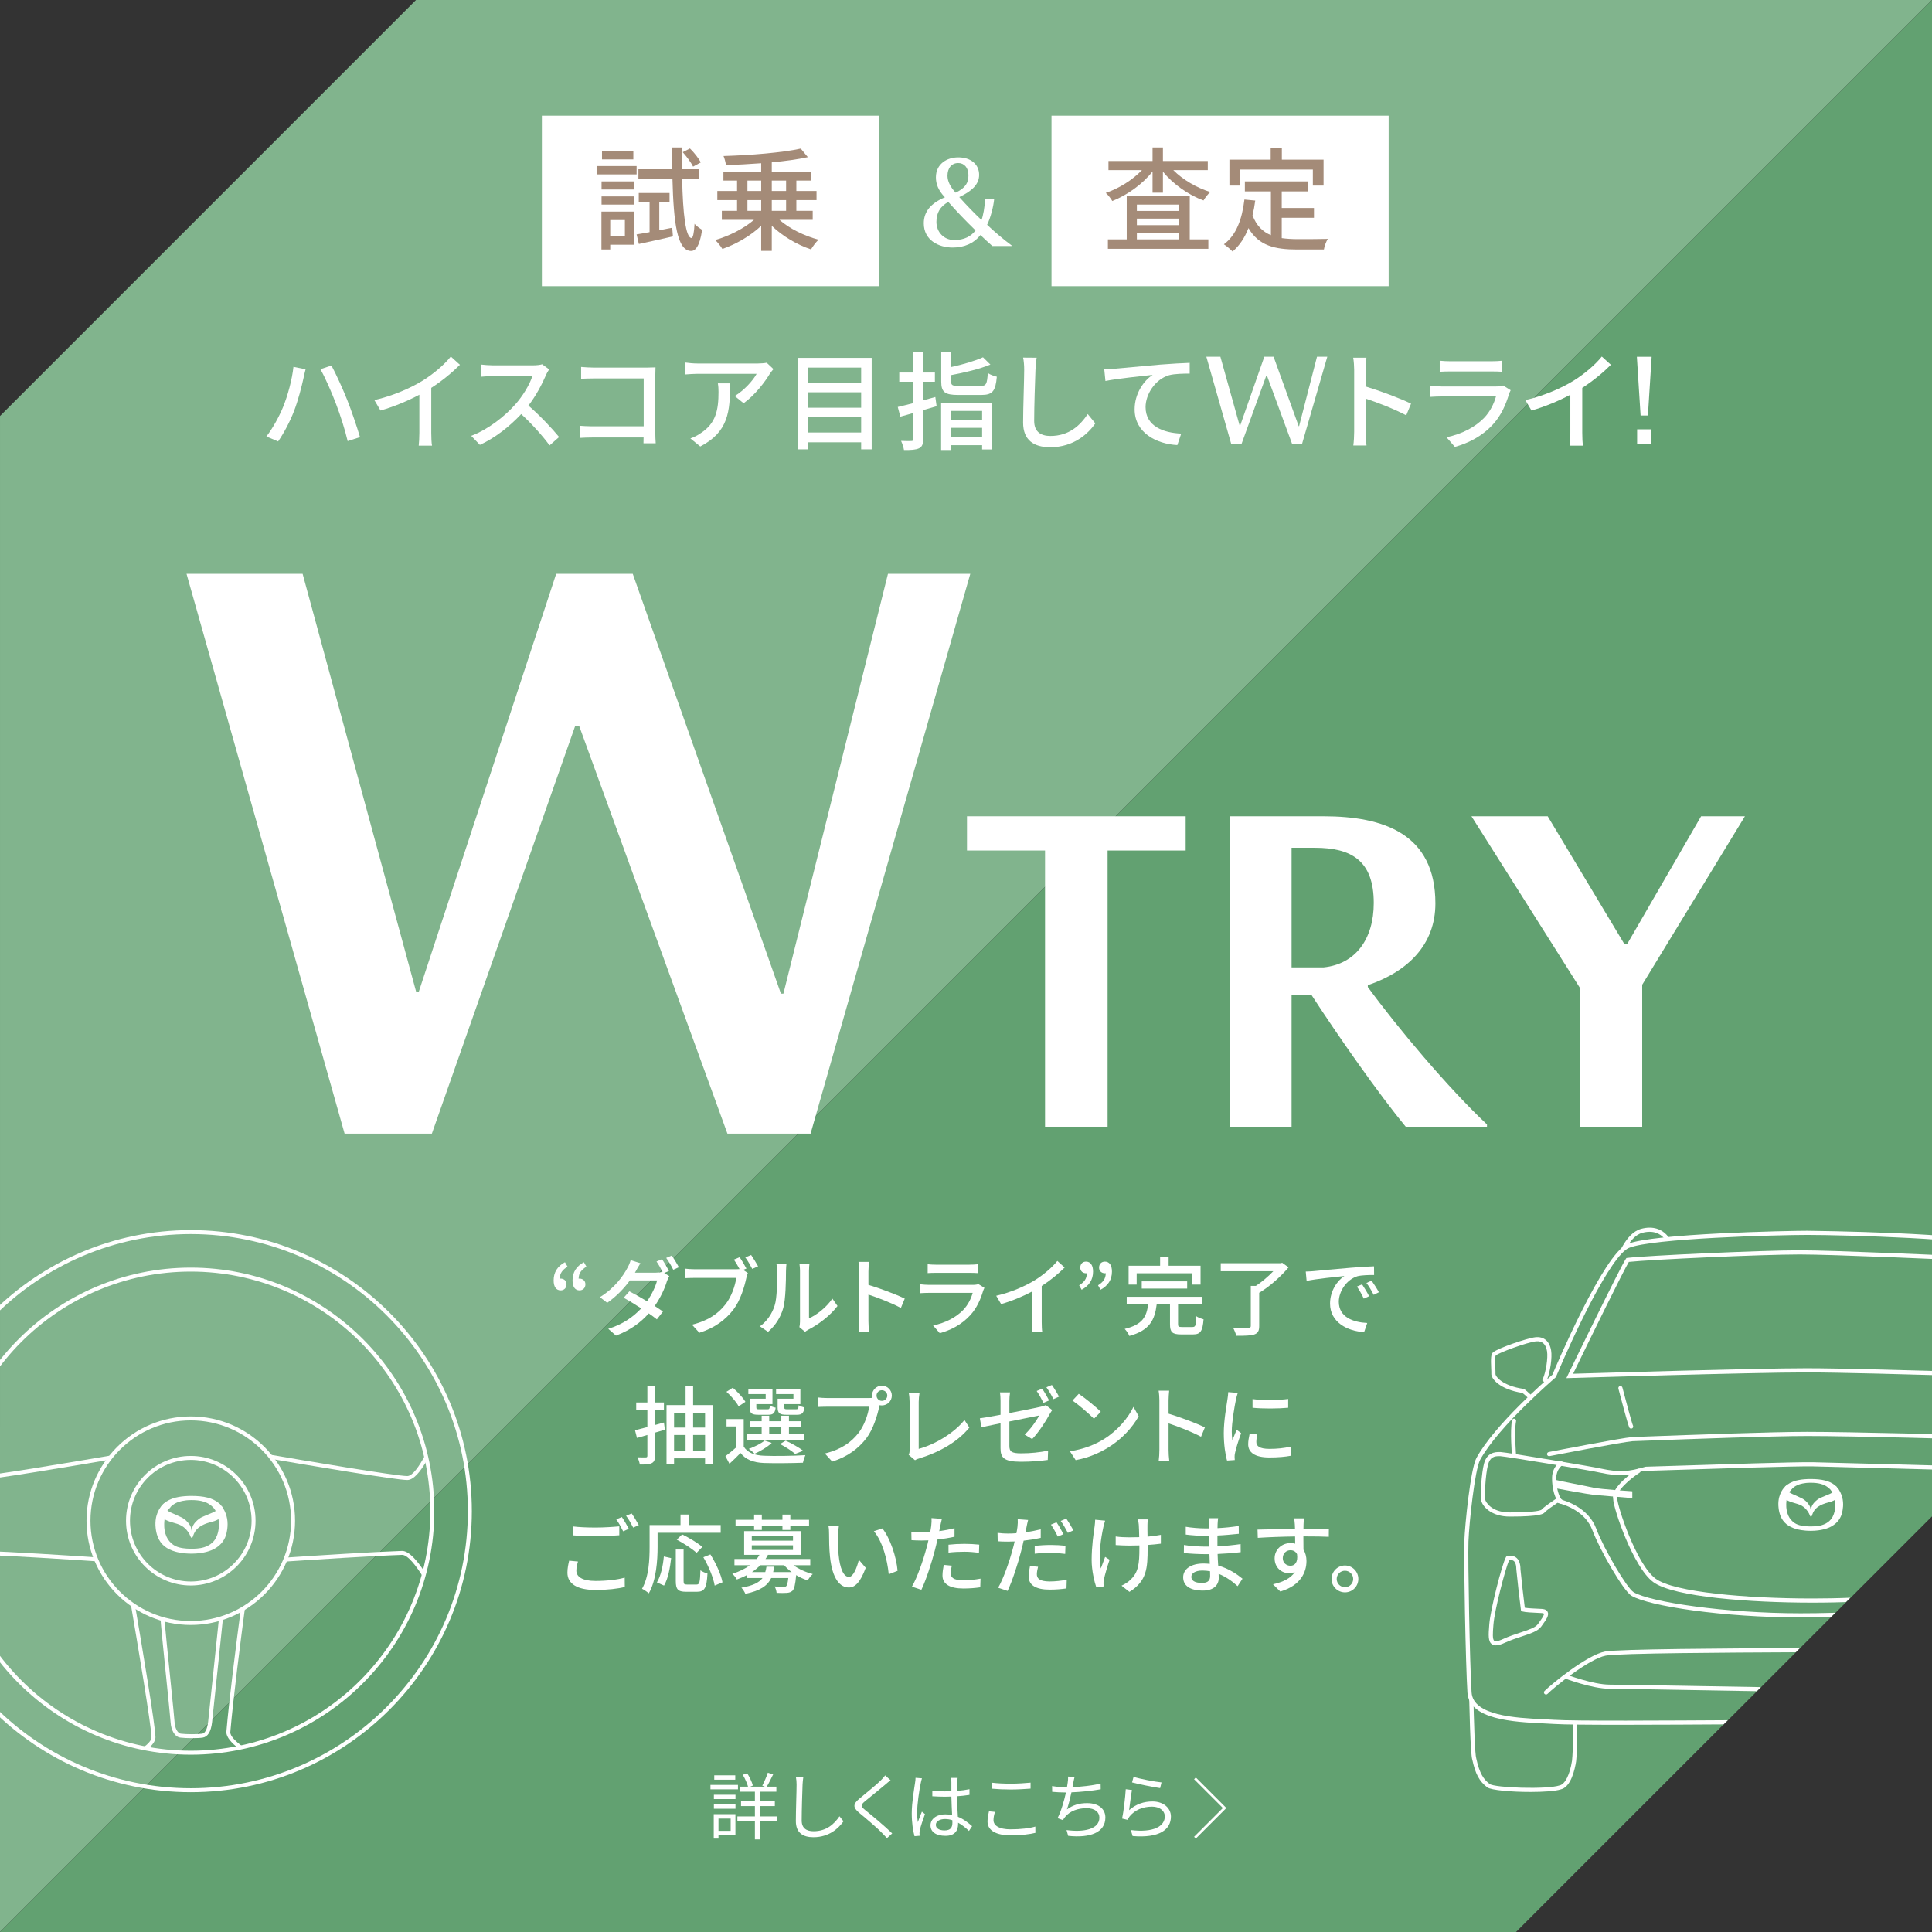 <?xml version="1.0" encoding="utf-8"?>
<!-- Generator: Adobe Illustrator 27.2.0, SVG Export Plug-In . SVG Version: 6.00 Build 0)  -->
<svg version="1.1" id="レイヤー_1" xmlns="http://www.w3.org/2000/svg" xmlns:xlink="http://www.w3.org/1999/xlink" x="0px"
	 y="0px" width="450px" height="450px" viewBox="0 0 450 450" enable-background="new 0 0 450 450" xml:space="preserve">
<rect x="0" y="0" width="450" height="450" fill="#333333" stroke="none"/>
<g>
	<g>
		<polygon fill="#81B48D" points="450,0 0,450 0.002,96.896 96.898,0 		"/>
		<polygon fill="#62A171" points="450,0 0,450 353.104,449.998 450,353.102 		"/>
	</g>
	<g>
		<defs>
			<polygon id="SVGID_1_" points="96.898,0 0.002,96.896 0,450 353.104,449.998 450,353.102 450,0 			"/>
		</defs>
		<clipPath id="SVGID_00000072239453174567582430000004570888995872330414_">
			<use xlink:href="#SVGID_1_"  overflow="visible"/>
		</clipPath>
		<g clip-path="url(#SVGID_00000072239453174567582430000004570888995872330414_)">
			<g>
				<path fill="#FFFFFF" d="M44.437,417.438c-36.096,0-65.462-29.366-65.462-65.461s29.366-65.461,65.462-65.461
					s65.462,29.366,65.462,65.461S80.533,417.438,44.437,417.438z M44.437,287.438c-35.587,0-64.538,28.952-64.538,64.539
					s28.952,64.539,64.538,64.539s64.538-28.952,64.538-64.539S80.024,287.438,44.437,287.438z"/>
				<g>
					<path fill="#FFFFFF" d="M44.438,296.178c30.768,0,55.798,25.032,55.798,55.799s-25.031,55.798-55.798,55.798
						s-55.799-25.031-55.799-55.798S13.67,296.178,44.438,296.178 M44.438,295.255c-31.277,0-56.723,25.446-56.723,56.723
						c0,31.276,25.446,56.721,56.723,56.721c31.276,0,56.721-25.445,56.721-56.721C101.159,320.7,75.714,295.255,44.438,295.255
						L44.438,295.255z"/>
				</g>
				<g>
					<path fill="#FFFFFF" d="M98.57,367.335c-1.717-2.768-3.633-5.178-4.894-5.178c-6.994,0.238-20.244,1.094-27.518,1.583
						l0.431-0.954c7.372-0.494,20.21-1.318,27.071-1.551c1.629,0,3.594,2.355,5.226,4.865L98.57,367.335z M99.292,340.373
						c-1.371,2.386-2.947,4.35-4.42,4.35c-2.685,0-23.101-3.446-31.447-4.874l-0.764-1.068c7.596,1.301,29.529,5.019,32.212,5.019
						c1.192,0,2.761-2.209,4.207-4.969L99.292,340.373z"/>
					<path fill="#FFFFFF" d="M57.078,374.367c-0.89,6.715-2.797,21.454-3.437,29.134c0.001,0.888,1.243,2.121,2.968,3.38
						l-1.066,0.348c-1.612-1.265-2.824-2.603-2.824-3.767c0.623-7.497,2.44-21.618,3.361-28.594L57.078,374.367z M31.472,374.011
						c1.499,8.781,4.738,28.046,4.738,30.648c0,0.915-0.758,1.869-1.904,2.79l-0.998-0.382c1.204-0.866,1.978-1.703,1.978-2.408
						c0-2.566-3.401-22.743-4.836-31.141L31.472,374.011z"/>
					<path fill="#FFFFFF" d="M50.992,377.033c-0.118,1.142-2.263,21.84-2.514,24.019c-0.112,0.967-0.441,2.61-1.396,2.757
						c-0.487,0.075-1.373,0.12-2.37,0.12c-1.005,0-1.973-0.046-2.591-0.123c-0.813-0.102-1.387-1.435-1.453-2.612
						c-0.038-0.685-0.46-4.842-0.949-9.656c-0.589-5.804-1.396-13.753-1.396-14.457H37.4c0,1.304,2.26,22.599,2.347,24.164
						s0.869,3.303,2.26,3.477c0.695,0.087,1.717,0.13,2.705,0.13c0.989,0,1.945-0.043,2.51-0.13c1.13-0.174,1.913-1.304,2.173-3.564
						s2.521-24.077,2.521-24.077v-0.339L50.992,377.033z"/>
					<path fill="#FFFFFF" d="M25.267,340.042c-8.923,1.522-27.749,4.681-30.319,4.681c-2.66,0-5.656-6.406-7.173-10.13l0.759,35.655
						c1.597-3.063,5.033-9.014,7.611-9.014c6.561,0.223,18.564,0.984,26.053,1.483l0.397,0.951
						c-7.443-0.497-19.791-1.284-26.466-1.511c-2.012,0-5.732,6.233-7.601,10.163l-0.837,1.76l-0.957-44.966l0.957,2.689
						c1.651,4.639,5.081,11.999,7.256,11.999c2.571,0,22.819-3.414,31.188-4.844L25.267,340.042z"/>
				</g>
				<g>
					<path fill="#FFFFFF" d="M44.437,378.485c-13.392,0-24.287-10.895-24.287-24.287s10.895-24.287,24.287-24.287
						c13.392,0,24.287,10.895,24.287,24.287S57.829,378.485,44.437,378.485z M44.437,330.835c-12.883,0-23.364,10.481-23.364,23.364
						s10.481,23.364,23.364,23.364c12.883,0,23.363-10.481,23.363-23.364S57.32,330.835,44.437,330.835z"/>
					<path fill="#FFFFFF" d="M44.436,369.285c-8.318,0-15.084-6.767-15.084-15.085s6.767-15.086,15.084-15.086
						c8.318,0,15.086,6.768,15.086,15.086S52.755,369.285,44.436,369.285z M44.436,340.036c-7.809,0-14.161,6.354-14.161,14.163
						c0,7.809,6.353,14.163,14.161,14.163c7.809,0,14.163-6.354,14.163-14.163C58.599,346.39,52.246,340.036,44.436,340.036z"/>
					<g>
						<g>
							<path fill="#FFFFFF" d="M38.515,351.03c0.219,0.195,0.644,0.483,0.713,0.529c0.242-0.288,0.541-0.644,0.863-0.897
								c0.391-0.322,0.828-0.575,1.265-0.748c0.414-0.149,1.53-0.529,3.198-0.518c2.151-0.011,3.14,0.426,3.623,0.644
								c0.322,0.15,1.265,0.667,1.886,1.576c0.092-0.057,0.46-0.322,0.713-0.552c0.483-0.426,0.541-0.495,0.587-0.564
								c-0.034-0.034-0.345-0.368-0.564-0.529c-1.323-1.047-3.289-1.541-6.199-1.541c-1.127,0-2.082,0.08-2.944,0.23
								c-0.633,0.104-1.185,0.253-1.679,0.46c-0.587,0.23-1.093,0.506-1.541,0.839c-0.161,0.127-0.333,0.288-0.518,0.472
								C37.917,350.443,38.032,350.616,38.515,351.03z"/>
							<path fill="#FFFFFF" d="M52.754,353.088c-0.23-0.816-0.621-1.61-1.058-2.185l-0.104-0.138
								c-0.345,0.368-0.943,0.886-1.38,1.185c-0.357,0.23-0.771,0.414-1.725,0.794c-0.771,0.311-1.426,0.61-1.541,0.667
								c-0.299,0.149-0.863,0.483-1.484,1.196c-0.311,0.357-0.552,0.759-0.667,1.162c-0.035,0.127-0.115,0.679-0.138,0.782
								c-0.012,0.011-0.023,0.011-0.023,0c-0.023-0.092-0.115-0.621-0.161-0.782c-0.092-0.356-0.38-0.771-0.702-1.15
								c-0.575-0.702-1.265-1.081-1.53-1.208c-0.012,0-0.943-0.449-1.484-0.69c-0.817-0.345-1.346-0.587-1.714-0.828
								c-0.782-0.518-1.162-0.943-1.357-1.219c-1.024,1.185-1.311,2.646-1.346,2.806c-0.161,0.851-0.173,1.645-0.081,2.427
								c0.081,0.748,0.219,1.369,0.46,2.001c0.333,0.885,0.851,1.633,1.599,2.254c0.69,0.552,1.576,0.978,2.53,1.242
								c0.483,0.138,1.76,0.471,3.842,0.471c2.703-0.023,4.382-0.633,5.348-1.185c1.53-0.874,2.415-2.128,2.737-3.669
								C52.88,356.539,53.26,354.871,52.754,353.088z M50.983,355.515c0,0-0.012,0.138-0.035,0.38
								c-0.046,0.506-0.172,1.403-0.656,2.323c-0.886,1.702-2.691,2.208-3.554,2.358c-0.368,0.069-1.116,0.161-2.185,0.15
								c-0.368,0-1.633,0.011-2.806-0.299c-0.713-0.184-1.265-0.471-1.794-0.932c-0.702-0.633-1.127-1.3-1.426-2.277
								c0,0-0.23-0.805-0.265-1.507c-0.023-0.334-0.034-1.07,0.069-1.852c0.495,0.299,1.001,0.518,2.358,0.897
								c0.817,0.241,1.392,0.414,2.059,0.92c0.529,0.414,0.84,0.817,1.058,1.116c0.276,0.391,0.414,0.713,0.541,1.012
								c0,0,0.057,0.126,0.08,0.184c0.057,0.138,0.127,0.195,0.219,0.195c0.115,0,0.196-0.092,0.253-0.219
								c0.034-0.08,0.115-0.333,0.115-0.333c0.104-0.264,0.219-0.587,0.437-0.92c0.276-0.426,0.644-0.793,1.093-1.104
								c0.748-0.518,1.53-0.771,1.921-0.897c0,0,0.46-0.138,0.644-0.184c1.231-0.287,1.783-0.69,1.783-0.69
								C50.937,353.951,51.017,354.744,50.983,355.515z"/>
						</g>
						<path fill="#FFFFFF" d="M51.102,350.237c0.176,0.177,0.641,0.667,0.757,0.895c0.116,0.227-1.535,1.026-1.535,1.026
							s-0.199-0.516-0.435-0.775C50.175,351.271,51.102,350.237,51.102,350.237z"/>
						<path fill="#FFFFFF" d="M39.729,350.992c-0.225,0.244-0.722,0.795-0.899,1.063c-0.344-0.244-1.115-1.029-1.318-1.169
							c0.174-0.213,0.485-0.577,0.734-0.768C38.621,350.352,39.729,350.992,39.729,350.992z"/>
					</g>
				</g>
			</g>
		</g>
		<g clip-path="url(#SVGID_00000072239453174567582430000004570888995872330414_)">
			<g>
				<g>
					<g>
						<path fill="#62A171" d="M483.058,321.372c-0.745-1.704-1.278-5.058-1.012-6.708c0.266-1.65,1.171-2.928,3.141-2.715
							c1.97,0.213,8.731,2.609,9.583,3.407c0.586,0.266,0.196,3.727,0.249,4.632c0.053,0.905-1.846,3.248-6.957,3.993
							c-0.852,0.586-2.609,2.449-2.609,2.449l-4.579-2.928L483.058,321.372z"/>
						<path fill="#FFFFFF" d="M485.531,327.053l-5.429-3.472l2.385-2.328c-0.727-1.888-1.176-5.066-0.918-6.667
							c0.354-2.196,1.692-3.332,3.67-3.119c1.914,0.207,8.652,2.53,9.81,3.49c0.569,0.352,0.583,1.51,0.482,3.797
							c-0.023,0.515-0.044,0.958-0.03,1.205c0.069,1.175-1.99,3.683-7.253,4.482c-0.83,0.612-2.426,2.302-2.443,2.319
							L485.531,327.053z M481.649,323.422l3.73,2.386c0.539-0.557,1.726-1.757,2.409-2.226l0.204-0.08
							c5.018-0.731,6.575-2.954,6.544-3.486c-0.017-0.281,0.004-0.755,0.029-1.304c0.037-0.834,0.113-2.54-0.069-2.95l-0.057-0.053
							c-0.7-0.656-7.307-3.063-9.304-3.279c-1.462-0.162-2.339,0.619-2.612,2.311c-0.245,1.521,0.248,4.77,0.977,6.437l0.134,0.307
							L481.649,323.422z"/>
					</g>
					<g>
						<path fill="#62A171" d="M359.802,321.372c0.745-1.704,1.278-5.058,1.012-6.708c-0.266-1.65-1.171-2.928-3.141-2.715
							s-8.731,2.609-9.583,3.407c-0.586,0.266-0.196,3.727-0.249,4.632c-0.053,0.905,1.846,3.248,6.957,3.993
							c0.852,0.586,2.609,2.449,2.609,2.449l4.579-2.928L359.802,321.372z"/>
						<path fill="#FFFFFF" d="M357.329,327.053l-0.275-0.292c-0.017-0.018-1.613-1.707-2.443-2.319
							c-5.263-0.8-7.323-3.307-7.253-4.482c0.014-0.247-0.007-0.69-0.03-1.205c-0.102-2.287-0.087-3.445,0.482-3.797
							c1.158-0.96,7.896-3.283,9.81-3.49c1.98-0.21,3.316,0.923,3.67,3.119c0.258,1.6-0.191,4.778-0.918,6.667l2.385,2.328
							L357.329,327.053z M348.363,315.762c-0.182,0.411-0.106,2.116-0.069,2.95c0.024,0.549,0.045,1.023,0.029,1.304
							c-0.031,0.532,1.526,2.754,6.544,3.486l0.111,0.016l0.093,0.064c0.683,0.469,1.871,1.669,2.409,2.226l3.73-2.386l-1.986-1.938
							l0.134-0.307c0.729-1.667,1.223-4.916,0.977-6.437c-0.273-1.692-1.151-2.473-2.612-2.311
							c-1.997,0.216-8.604,2.623-9.304,3.279L348.363,315.762z"/>
					</g>
					<path fill="#FFFFFF" d="M487.15,417.38c-3.033,0-5.88-0.191-7.135-0.609c-2.341-0.512-3.246-4.707-3.524-6.486
						c-0.636-5.903,0.266-18.222,0.305-18.743l1.378-28.16h23.632l-0.003,0.486c-0.027,4.46-0.285,43.646-1.146,46.029
						c-0.71,3.318-1.622,5.012-3.466,6.411C496.244,416.987,491.506,417.38,487.15,417.38z M479.095,364.349l-1.334,27.252
						c-0.01,0.139-0.935,12.765-0.312,18.558c0.497,3.175,1.606,5.414,2.823,5.681c3.059,1.016,15.112,0.573,16.345-0.31
						c1.39-1.055,2.351-2.362,3.112-5.898c0.62-1.73,0.995-27.83,1.104-45.283H479.095z"/>
					<path fill="#FFFFFF" d="M356.47,417.383c-4.354,0-9.111-0.392-10.054-1.067c-1.855-1.407-2.767-3.101-3.495-6.481
						c-0.843-2.32-1.102-41.506-1.129-45.967l-0.003-0.486h23.632l1.379,28.172c0.038,0.509,0.94,12.828,0.307,18.708
						c-0.281,1.802-1.186,5.997-3.577,6.522C362.301,417.196,359.482,417.383,356.47,417.383z M342.763,364.349
						c0.108,17.453,0.483,43.552,1.086,45.22c0.78,3.599,1.74,4.907,3.141,5.969c1.223,0.875,13.275,1.318,16.285,0.315
						c1.266-0.28,2.375-2.52,2.875-5.717c0.621-5.771-0.304-18.396-0.314-18.522l-1.335-27.265H342.763z"/>
					<g>
						<path fill="#62A171" d="M377.425,293.813c0,0,1.754-5.752,5.08-6.659s5.007,0.921,5.519,1.871
							c-1.206,0.037-3.253-0.548-5.117,0.804c-1.864,1.352-3.801,3.984-3.801,3.984H377.425z"/>
						<path fill="#FFFFFF" d="M384.221,286.909c2.205,0,3.388,1.346,3.802,2.116c-0.038,0.001-0.077,0.002-0.117,0.002
							c-0.532,0-1.208-0.097-1.951-0.097c-0.96,0-2.032,0.161-3.049,0.899c-1.864,1.352-3.801,3.984-3.801,3.984h-1.681
							c0,0,1.754-5.752,5.08-6.659C383.135,286.983,383.706,286.909,384.221,286.909 M384.221,285.942
							c-0.627,0-1.291,0.094-1.971,0.28c-3.797,1.035-5.673,7.054-5.751,7.31l-0.381,1.249h1.306h1.681h0.489l0.29-0.394
							c0.019-0.025,1.873-2.528,3.59-3.774c0.682-0.494,1.446-0.715,2.481-0.715c0.367,0,0.722,0.026,1.065,0.052
							c0.323,0.024,0.621,0.045,0.886,0.045l0.146-0.002l1.564-0.047l-0.742-1.378C388.192,287.298,386.611,285.942,384.221,285.942
							L384.221,285.942z"/>
					</g>
					<g>
						<path fill="#62A171" d="M466.094,293.813c0,0-1.754-5.752-5.08-6.659c-3.326-0.907-5.007,0.921-5.519,1.871
							c1.206,0.037,3.253-0.548,5.117,0.804c1.864,1.352,3.801,3.984,3.801,3.984H466.094z"/>
						<path fill="#FFFFFF" d="M459.297,286.909c0.515,0,1.087,0.074,1.717,0.245c3.326,0.906,5.08,6.659,5.08,6.659h-1.681
							c0,0-1.937-2.631-3.801-3.984c-1.017-0.738-2.089-0.899-3.049-0.899c-0.743,0-1.42,0.097-1.951,0.097
							c-0.04,0-0.078,0-0.116-0.002C455.91,288.255,457.092,286.909,459.297,286.909 M459.297,285.942
							c-2.389,0-3.97,1.356-4.654,2.625l-0.742,1.378l1.564,0.047l0.146,0.002c0.265,0,0.563-0.021,0.886-0.045
							c0.344-0.025,0.698-0.052,1.065-0.052c1.034,0,1.8,0.22,2.481,0.715c1.718,1.246,3.572,3.749,3.59,3.774l0.29,0.393l0.489,0
							h1.681h1.306l-0.381-1.249c-0.078-0.256-1.953-6.275-5.751-7.31C460.588,286.036,459.925,285.942,459.297,285.942
							L459.297,285.942z"/>
					</g>
					<g>
						<path fill="#62A171" d="M361.984,320.489c0,0,11.716-27.952,17.244-30.28s35.888-3.055,41.729-3.055
							s39.882,0.727,43.228,3.055c5.528,4.51,15.248,22.258,16.689,30.28c4.114,3.47,13.929,11.095,17.241,18.194
							c3.312,7.098,3.204,17.818,3.204,21.5c0,3.683,1.469,36.216-2.511,37.824c-3.397,1.233-22.985,3.055-30.986,3.055
							s-32.635,0-46.067,0s-53.158,0.436-59.771,0s-19.273-0.182-19.708-6.856c-0.435-6.673-0.871-31.113-0.726-35.187
							c0.145-4.073,1.455-16.73,2.764-19.203C348.679,331.815,361.984,320.489,361.984,320.489z"/>
						<path fill="#FFFFFF" d="M377.425,401.739c-7.375,0-13.253-0.049-15.472-0.195c-0.763-0.05-1.606-0.091-2.502-0.135
							c-6.867-0.334-17.244-0.84-17.657-7.172c-0.417-6.405-0.877-31.012-0.726-35.235c0.139-3.883,1.435-16.797,2.82-19.412
							c4.222-7.741,16.434-18.312,17.696-19.394c0.912-2.167,11.931-28.105,17.458-30.433c5.887-2.479,37.608-3.093,41.917-3.093
							c0.39,0,39.61,0.432,43.504,3.142c5.593,4.561,15.266,22.062,16.857,30.418c0.399,0.335,0.848,0.708,1.336,1.112
							c4.821,3.996,12.889,10.684,15.899,17.135c3.261,6.989,3.252,17.434,3.249,21.366v0.339c0,0.491,0.026,1.496,0.062,2.872
							c0.619,23.749-0.241,34.335-2.875,35.4c-3.518,1.277-23.167,3.09-31.167,3.09h-46.067c-3.923,0-10.089,0.038-17.018,0.079
							C395.782,401.678,385.669,401.739,377.425,401.739z M420.958,287.638c-6.997,0-36.246,0.788-41.542,3.018
							c-4.229,1.78-12.96,20.416-16.986,30.021l-0.045,0.106l-0.088,0.075c-0.132,0.113-13.288,11.36-17.559,19.19
							c-1.232,2.327-2.551,14.672-2.705,18.988c-0.15,4.21,0.309,28.75,0.725,35.139c0.356,5.47,10.215,5.951,16.739,6.268
							c0.902,0.044,1.751,0.085,2.519,0.136c4.665,0.308,25.763,0.181,42.717,0.078c6.931-0.042,13.099-0.079,17.023-0.079h46.067
							c7.743,0,27.468-1.809,30.821-3.026c1.414-0.572,2.969-7.023,2.254-34.472c-0.036-1.389-0.062-2.402-0.062-2.897l0-0.34
							c0.003-3.873,0.011-14.162-3.158-20.956c-2.917-6.254-11.193-13.114-15.64-16.799c-0.545-0.452-1.042-0.864-1.475-1.229
							l-0.133-0.112l-0.031-0.172c-1.429-7.957-11.155-25.615-16.519-29.991C460.973,288.563,429.967,287.638,420.958,287.638z"/>
					</g>
					<g>
						<path fill="#62A171" d="M362.663,349.514c1.968,0.463,6.944,2.083,8.68,6.713c1.736,4.63,7.176,14.005,8.912,15.046
							c3.935,2.315,21.18,4.977,39.12,4.977s39.467-2.083,43.171-4.977s9.028-14.519,9.838-15.998
							c0.81-1.479,5.208-5.763,8.912-5.761c1.736,1.852,2.847,3.472,6.69,3.356c3.843-0.116,9.282-1.157,9.63-3.356
							c0.347-2.199,0.926-7.755,0-9.028c-0.926-1.273-1.852-2.199-5.44-1.62c-3.588,0.579-20.833,3.472-22.801,3.819
							c-1.968,0.347-4.398,0.926-7.755-0.579c-3.935-0.116-34.259-0.926-39.352-1.042c-5.093-0.116-37.731,1.042-38.889,1.042
							c-3.878,1.14-6.134,1.389-10.64,0.418c-1.389-0.347-21.883-3.78-23.272-3.835s-2.778,0.176-3.356,2.375
							s-0.926,7.639-0.579,8.565c0.347,0.926,1.968,3.125,6.134,3.125s7.292-0.231,7.755-0.81
							C359.886,351.366,362.663,349.514,362.663,349.514z"/>
						<path fill="#FFFFFF" d="M419.376,376.733c-18.146,0-35.31-2.658-39.365-5.043c-1.887-1.132-7.356-10.591-9.12-15.293
							c-1.597-4.26-6.072-5.846-8.135-6.363c-1.062,0.714-2.669,1.854-2.956,2.212c-0.237,0.297-0.793,0.992-8.132,0.992
							c-4.182,0-6.108-2.162-6.587-3.438c-0.417-1.114,0.012-6.761,0.564-8.858c0.667-2.534,2.404-2.791,3.844-2.736
							c1.495,0.06,21.969,3.5,23.37,3.85c4.397,0.948,6.546,0.716,10.386-0.413c0.044-0.013,0.09-0.02,0.136-0.02
							c0.302,0,2.92-0.085,6.544-0.202c10-0.323,28.613-0.922,32.355-0.839c5.044,0.115,35.179,0.919,39.355,1.042
							c0.063,0.002,0.126,0.016,0.184,0.042c3.014,1.351,5.187,0.957,7.104,0.61l0.369-0.066c2.034-0.359,19.212-3.241,22.808-3.821
							c3.804-0.612,4.888,0.411,5.908,1.814c1.274,1.751,0.099,9.311,0.086,9.387c-0.434,2.75-6.792,3.665-10.093,3.765
							c-3.729,0.11-5.068-1.346-6.618-3.035l-0.293-0.317c-3.43,0.157-7.567,4.202-8.281,5.505
							c-0.126,0.229-0.361,0.706-0.683,1.358c-1.817,3.675-6.073,12.282-9.281,14.789
							C458.956,374.692,437.228,376.733,419.376,376.733z M362.663,349.031c0.037,0,0.074,0.004,0.111,0.013
							c2.108,0.496,7.207,2.172,9.023,7.014c1.776,4.735,7.147,13.865,8.708,14.801c3.937,2.315,21.399,4.908,38.871,4.908
							c19.515,0,39.55-2.278,42.874-4.875c3.034-2.371,7.375-11.15,9.009-14.456c0.331-0.669,0.573-1.158,0.702-1.394
							c0.847-1.545,5.37-6.012,9.333-6.012c0.149,0.038,0.264,0.055,0.356,0.153l0.446,0.481c1.504,1.638,2.596,2.822,5.877,2.722
							c4.205-0.126,8.905-1.29,9.167-2.948c0.478-3.027,0.774-7.724,0.086-8.668c-0.746-1.026-1.45-1.999-4.972-1.428
							c-3.594,0.58-20.761,3.459-22.794,3.818l-0.365,0.066c-1.936,0.351-4.34,0.788-7.583-0.64
							c-4.516-0.131-34.247-0.925-39.253-1.039c-3.714-0.084-22.312,0.517-32.302,0.839c-3.561,0.115-5.98,0.193-6.503,0.202
							c-3.798,1.113-6.156,1.413-10.814,0.408c-1.692-0.422-22.05-3.78-23.189-3.825c-1.466-0.062-2.406,0.252-2.869,2.015
							c-0.606,2.302-0.863,7.553-0.594,8.272c0.043,0.115,1.107,2.812,5.681,2.812c6.527,0,7.314-0.571,7.383-0.636
							c0.479-0.6,2.87-2.208,3.344-2.523C362.475,349.059,362.569,349.031,362.663,349.031z"/>
					</g>
					<path fill="#FFFFFF" d="M360.096,394.689c-0.124,0-0.248-0.047-0.342-0.142c-0.189-0.188-0.189-0.495,0-0.684
						c1.652-1.652,9.925-8.407,14.085-9.188c3.195-0.599,29.044-0.727,42.931-0.795c3.801-0.019,6.67-0.033,7.868-0.051l1.021-0.016
						c26.65-0.413,40.989-0.402,42.619,0.032c2.569,0.685,11.927,6.325,13.824,7.705c0.216,0.157,0.264,0.459,0.107,0.675
						c-0.157,0.217-0.459,0.265-0.676,0.107c-1.813-1.319-11.083-6.907-13.505-7.552c-0.869-0.231-7.527-0.54-42.355,0l-1.022,0.016
						c-1.199,0.018-4.073,0.032-7.878,0.051c-13.857,0.068-39.649,0.196-42.758,0.778c-3.891,0.73-12.027,7.369-13.579,8.921
						C360.344,394.643,360.22,394.689,360.096,394.689z"/>
					<path fill="#FFFFFF" d="M423.305,394.103c-3.473,0-16.978-0.236-28.894-0.444c-9.542-0.167-17.781-0.311-19.477-0.311
						c-4.156,0-10.445-2.414-10.508-2.438l0.349-0.902c0.061,0.024,6.245,2.374,10.159,2.374c1.704,0,9.948,0.144,19.494,0.311
						c11.911,0.208,25.412,0.444,28.877,0.444c6.464,0,45.888-0.678,47.98-0.919c1.861-0.215,6.075-1.685,7.459-2.168l0.448-0.155
						l0.307,0.917l-0.436,0.151c-1.559,0.544-5.699,1.989-7.667,2.216C469.111,393.441,428.591,394.103,423.305,394.103z"/>
					<path fill="#FFFFFF" d="M495.03,383.083c-0.481,0-1.056-0.146-1.745-0.437l-0.286-0.083c-3.698-1.114-7.253-2.333-8.22-3.703
						l-0.305-0.425c-0.814-1.128-1.583-2.193-1.191-3c0.313-0.645,1.153-0.68,1.429-0.691c1.542-0.064,3.092-0.139,3.89-0.272
						c0.245-1.856,0.831-7.003,1.011-9c-0.002-1.296,0.355-2.228,1.06-2.726c0.917-0.647,2.032-0.263,2.079-0.248l0.178,0.063
						l0.088,0.167c0.929,1.765,3.588,12.135,3.851,15.551c0.181,2.348,0.106,3.836-0.81,4.496
						C495.774,382.98,495.435,383.083,495.03,383.083z M491.924,363.336c-0.22,0-0.478,0.044-0.698,0.203
						c-0.424,0.304-0.648,0.987-0.648,1.976c-0.196,2.188-0.855,7.951-1.064,9.427l-0.044,0.314l-0.306,0.084
						c-0.667,0.183-2.122,0.274-4.411,0.37c-0.516,0.021-0.599,0.146-0.6,0.147c-0.139,0.287,0.702,1.452,1.106,2.012l0.311,0.434
						c0.908,1.286,5.849,2.774,7.709,3.335l0.336,0.101c0.95,0.399,1.566,0.478,1.881,0.251c0.576-0.415,0.531-2.071,0.41-3.636
						c-0.258-3.361-2.767-12.97-3.653-14.987C492.163,363.351,492.05,363.336,491.924,363.336z"/>
					<path fill="#FFFFFF" d="M348.408,383.235c-0.36,0-0.658-0.088-0.909-0.263c-0.927-0.645-0.804-2.21-0.636-4.376l0.025-0.317
						c0.263-3.417,2.922-13.786,3.851-15.551l0.088-0.167l0.178-0.063c0.047-0.016,1.163-0.4,2.079,0.248
						c0.705,0.498,1.062,1.43,1.062,2.769c0.179,1.961,0.765,7.104,1.009,8.957c0.798,0.133,2.348,0.208,3.89,0.272
						c0.276,0.011,1.116,0.046,1.429,0.691c0.391,0.807-0.377,1.872-1.192,3l-0.305,0.425c-0.743,1.053-2.436,1.611-4.579,2.318
						c-1.223,0.403-2.61,0.861-3.912,1.462C349.624,383.039,348.947,383.235,348.408,383.235z M351.506,363.367
						c-0.886,2.017-3.394,11.625-3.653,14.987l-0.025,0.318c-0.127,1.635-0.248,3.179,0.224,3.508
						c0.167,0.117,0.654,0.218,2.03-0.417c1.353-0.625,2.767-1.091,4.015-1.502c1.896-0.625,3.533-1.166,4.092-1.958l0.311-0.434
						c0.404-0.56,1.245-1.725,1.106-2.012c-0.001-0.001-0.084-0.126-0.6-0.148c-2.288-0.095-3.744-0.187-4.411-0.37l-0.306-0.084
						l-0.044-0.314c-0.208-1.472-0.868-7.233-1.062-9.383c-0.002-1.032-0.226-1.715-0.65-2.019
						C352.185,363.29,351.747,363.322,351.506,363.367z"/>
					<path fill="#FFFFFF" d="M364.842,320.993l0.349-0.719c0.5-1.033,12.275-25.307,13.519-27.084l0.124-0.176l0.214-0.026
						c4.317-0.529,31.059-1.769,40.172-1.769c7.692,0,33.861,1.158,44.755,1.657l0.717,0.032l0.134,0.22
						c2.014,3.296,13.323,25.69,13.75,27.229l0.167,0.599l-0.622,0.014c-1.704,0.041-9.793-0.188-20.032-0.474
						c-13.318-0.372-29.892-0.834-37.28-0.834c-12.736,0-54.745,1.295-55.167,1.308L364.842,320.993z M420.808,318.694
						c7.401,0,23.983,0.462,37.307,0.834c8.846,0.247,16.606,0.463,19.288,0.477c-1.671-3.838-11.122-22.499-13.272-26.154
						l-0.201-0.009c-10.887-0.498-37.038-1.656-44.711-1.656c-8.946,0-34.903,1.196-39.83,1.736
						c-1.329,2.195-8.802,17.45-12.979,26.056C372.305,319.798,409.035,318.694,420.808,318.694z"/>
					<g>
						<path fill="#62A171" d="M462.816,342.57c0,0,4.693,3.932,4.338,6.25c-0.581,2.378-3.269,14.942-7.938,18.327
							c-6.771,4.553-23.638,5.654-37.15,5.654s-32.073-1.218-36.742-4.72c-4.669-3.502-9.148-17.246-9.105-19.028
							c-0.609-2.551,5.461-6.483,5.461-6.483"/>
						<path fill="#FFFFFF" d="M422.066,373.285c-14.121,0-32.292-1.261-37.032-4.817c-4.631-3.473-9.256-17.084-9.299-19.361
							c-0.577-2.796,5.035-6.523,5.681-6.942c0.225-0.145,0.524-0.081,0.669,0.143c0.145,0.224,0.081,0.524-0.143,0.669
							c-2.236,1.449-5.639,4.351-5.253,5.965c0.01,0.041,0.014,0.082,0.013,0.124c-0.038,1.58,4.376,15.227,8.912,18.629
							c4.259,3.194,21.376,4.624,36.452,4.624c10.679,0,29.671-0.724,36.88-5.572c2.78-2.016,5.339-7.883,7.592-17.429l0.146-0.612
							c0.22-1.451-2.445-4.312-4.179-5.765c-0.205-0.171-0.232-0.477-0.06-0.681c0.171-0.205,0.476-0.232,0.681-0.06
							c0.502,0.42,4.891,4.18,4.505,6.694l-0.152,0.646c-0.86,3.645-3.477,14.735-7.979,18
							C452.435,372.29,435.245,373.285,422.066,373.285z"/>
					</g>
					<g>
						<rect x="450.307" y="348.607" fill="#FFFFFF" width="1.761" height="5.724"/>
					</g>
					<g>
						<rect x="454.859" y="348.607" fill="#FFFFFF" width="1.761" height="5.724"/>
					</g>
					<g>
						<rect x="459.411" y="348.607" fill="#FFFFFF" width="1.761" height="5.724"/>
					</g>
					<path fill="#FFFFFF" d="M480.014,350.153c-0.166,0-0.327-0.085-0.417-0.239c-0.135-0.23-0.059-0.526,0.171-0.662
						c0.668-0.394,1.621-2.681,1.568-5.037c-0.044-2-1.367-2.915-1.424-2.953c-0.22-0.149-0.281-0.449-0.133-0.67
						c0.147-0.221,0.445-0.282,0.667-0.136c0.073,0.048,1.8,1.215,1.856,3.738c0.054,2.422-0.921,5.23-2.044,5.891
						C480.181,350.131,480.097,350.153,480.014,350.153z"/>
					<path fill="#FFFFFF" d="M363.625,350.258c-0.083,0-0.168-0.022-0.245-0.067c-1.187-0.699-1.928-3.665-1.877-5.997
						c0.056-2.523,1.782-3.689,1.856-3.738c0.223-0.147,0.523-0.085,0.67,0.138c0.146,0.222,0.086,0.521-0.135,0.668l0,0
						c-0.056,0.038-1.379,0.954-1.424,2.953c-0.051,2.295,0.728,4.746,1.401,5.142c0.23,0.136,0.307,0.432,0.171,0.662
						C363.952,350.173,363.791,350.258,363.625,350.258z"/>
					<path fill="#FFFFFF" d="M484.59,339.167c-0.062,0-0.125-0.012-0.185-0.037c-2.349-0.976-18.396-3.213-21.906-3.625
						c-2.781-0.327-31.121-1.03-41.54-1.03c-8.306,0-27.531,0.717-36.771,1.062c-1.743,0.065-3.096,0.116-3.905,0.144
						c-2.336,0.167-19.207,3.445-19.377,3.478c-0.264,0.052-0.516-0.121-0.567-0.382c-0.051-0.262,0.12-0.516,0.382-0.567
						c0.697-0.136,17.099-3.323,19.511-3.495c0.826-0.029,2.178-0.079,3.919-0.144c9.245-0.345,28.483-1.062,36.807-1.062
						c9.545,0,38.625,0.68,41.653,1.036c2.64,0.311,19.568,2.615,22.165,3.693c0.247,0.103,0.364,0.386,0.261,0.632
						C484.959,339.054,484.779,339.167,484.59,339.167z"/>
					<g>
						<path fill="#B0D0B8" d="M377.425,323.317c0,0,2.153,8.263,2.497,8.952"/>
						<path fill="#FFFFFF" d="M379.922,332.753c-0.177,0-0.348-0.098-0.433-0.268c-0.349-0.698-2.171-7.658-2.532-9.046
							c-0.067-0.259,0.088-0.522,0.346-0.59c0.258-0.068,0.522,0.088,0.59,0.346c0.827,3.176,2.227,8.389,2.462,8.857
							c0.119,0.239,0.022,0.529-0.216,0.649C380.068,332.736,379.995,332.753,379.922,332.753z"/>
					</g>
					<g>
						<line fill="#B0D0B8" x1="466.094" y1="323.317" x2="463.415" y2="332.269"/>
						<path fill="#FFFFFF" d="M463.415,332.753c-0.046,0-0.093-0.007-0.139-0.021c-0.256-0.077-0.401-0.346-0.325-0.602l2.678-8.952
							c0.077-0.256,0.345-0.4,0.602-0.325c0.256,0.077,0.401,0.346,0.325,0.602l-2.678,8.952
							C463.816,332.617,463.624,332.753,463.415,332.753z"/>
					</g>
					<g>
						<path fill="#B0D0B8" d="M352.65,330.923c-0.481,2.311,0,8.209,0,8.209"/>
						<path fill="#FFFFFF" d="M352.649,339.615c-0.249,0-0.461-0.191-0.481-0.444c-0.02-0.244-0.481-5.995,0.009-8.347
							c0.055-0.261,0.313-0.427,0.572-0.375c0.261,0.055,0.429,0.311,0.375,0.572c-0.462,2.216,0.004,8.013,0.009,8.071
							c0.022,0.267-0.177,0.5-0.443,0.521C352.676,339.615,352.662,339.615,352.649,339.615z"/>
					</g>
					<g>
						<path fill="#B0D0B8" d="M491.2,331.308c0,0.722-0.185,7.747-0.185,7.747"/>
						<path fill="#FFFFFF" d="M491.015,339.539c-0.004,0-0.009,0-0.013,0c-0.267-0.007-0.478-0.229-0.471-0.496
							c0.002-0.07,0.185-7.027,0.185-7.735c0-0.267,0.217-0.483,0.484-0.483s0.484,0.216,0.484,0.483c0,0.72-0.178,7.473-0.186,7.76
							C491.491,339.331,491.276,339.539,491.015,339.539z"/>
					</g>
					<g>
						<g>
							<path fill="#FFFFFF" d="M415.752,346.286c0.165-0.165,0.32-0.31,0.464-0.423c0.403-0.299,0.857-0.547,1.383-0.753
								c0.444-0.186,0.939-0.32,1.507-0.413c0.774-0.134,1.631-0.206,2.642-0.206c2.611,0,4.376,0.444,5.563,1.383
								c0.196,0.144,0.475,0.444,0.506,0.475c-0.041,0.062-0.093,0.124-0.526,0.506c-0.227,0.206-0.557,0.444-0.64,0.495
								c-0.557-0.815-1.404-1.28-1.693-1.414c-0.434-0.196-1.321-0.588-3.251-0.578c-1.497-0.01-2.498,0.33-2.869,0.464
								c-0.392,0.155-0.784,0.382-1.135,0.671c-0.289,0.227-0.557,0.547-0.774,0.805c-0.062-0.041-0.444-0.299-0.64-0.475
								C415.855,346.451,415.752,346.296,415.752,346.286z"/>
							<path fill="#FFFFFF" d="M429.067,348.67c-0.206-0.733-0.557-1.445-0.95-1.961l-0.093-0.124
								c-0.31,0.33-0.846,0.795-1.239,1.063c-0.32,0.206-0.692,0.372-1.548,0.712c-0.692,0.279-1.28,0.547-1.383,0.599
								c-0.268,0.134-0.774,0.434-1.332,1.073c-0.279,0.32-0.495,0.681-0.599,1.043c-0.031,0.114-0.103,0.609-0.124,0.702
								c-0.01,0.01-0.021,0.01-0.021,0c-0.021-0.083-0.103-0.557-0.145-0.702c-0.083-0.32-0.341-0.692-0.63-1.032
								c-0.516-0.63-1.135-0.97-1.373-1.084c-0.01,0-0.846-0.403-1.331-0.619c-0.733-0.31-1.208-0.526-1.538-0.743
								c-0.702-0.464-1.043-0.846-1.218-1.094c-0.919,1.063-1.177,2.374-1.208,2.518c-0.144,0.764-0.155,1.476-0.072,2.178
								c0.072,0.671,0.196,1.228,0.413,1.796c0.299,0.795,0.764,1.466,1.435,2.023c0.619,0.495,1.414,0.877,2.271,1.115
								c0.434,0.124,1.579,0.423,3.447,0.423c2.426-0.021,3.933-0.568,4.8-1.063c1.373-0.784,2.168-1.91,2.457-3.293
								C429.181,351.766,429.521,350.27,429.067,348.67z M427.478,350.848c0,0-0.01,0.124-0.031,0.341
								c-0.041,0.454-0.155,1.259-0.588,2.085c-0.795,1.528-2.415,1.982-3.189,2.116c-0.33,0.062-1.001,0.145-1.961,0.134
								c-0.33,0-1.466,0.01-2.518-0.268c-0.64-0.165-1.135-0.423-1.61-0.836c-0.63-0.568-1.012-1.166-1.28-2.044
								c0,0-0.206-0.723-0.237-1.352c-0.021-0.299-0.031-0.96,0.062-1.662c0.444,0.268,0.898,0.464,2.116,0.805
								c0.733,0.217,1.249,0.372,1.848,0.826c0.475,0.372,0.754,0.733,0.95,1.001c0.248,0.351,0.372,0.64,0.485,0.908
								c0,0,0.052,0.114,0.072,0.165c0.052,0.124,0.113,0.175,0.196,0.175c0.103,0,0.175-0.083,0.227-0.196
								c0.031-0.072,0.103-0.299,0.103-0.299c0.093-0.237,0.196-0.526,0.392-0.826c0.248-0.382,0.578-0.712,0.981-0.991
								c0.671-0.464,1.373-0.692,1.724-0.805c0,0,0.413-0.124,0.578-0.165c1.104-0.258,1.6-0.619,1.6-0.619
								C427.436,349.444,427.508,350.156,427.478,350.848z"/>
						</g>
						<path fill="#FFFFFF" d="M427.585,346.111c0.158,0.158,0.575,0.599,0.68,0.803c0.104,0.204-1.377,0.921-1.377,0.921
							s-0.178-0.463-0.39-0.695C426.752,347.039,427.585,346.111,427.585,346.111z"/>
						<path fill="#FFFFFF" d="M417.378,346.789c-0.202,0.219-0.648,0.714-0.806,0.954c-0.309-0.219-1-0.923-1.182-1.049
							c0.156-0.191,0.435-0.518,0.659-0.689C416.384,346.214,417.378,346.789,417.378,346.789z"/>
					</g>
					<path fill="#FFFFFF" d="M463.184,346.973c2.609,0.052,7.318-0.143,8.906-0.471c1.588-0.328,9.084-2.07,9.729-2.297
						c0.032,0.619,0.099,1.537-0.28,2.051c-2.594,0.441-7.861,1.676-9.676,2.017c-1.815,0.34-8.679,0.567-8.679,0.567V346.973z"/>
					<path fill="#FFFFFF" d="M380.194,347.349c0,0-7.431-0.462-9.076-0.846c-1.645-0.385-8.62-1.681-9.131-1.908
						c0.01,1.071,0.036,1.589,0.235,2.033c0.559,0.111,7.764,1.421,8.867,1.536s9.105,0.772,9.105,0.772V347.349z"/>
				</g>
			</g>
		</g>
	</g>
	<g>
		<g>
			<path fill="#FFFFFF" d="M171.887,416.773h-6.409v-1.034h6.409V416.773z M171.292,427.466h-3.944v0.782h-1.104v-5.693h5.049
				V427.466z M166.278,418.034h5.031v1.001h-5.031V418.034z M166.278,420.278h5.031v1.018h-5.031V420.278z M171.258,414.529h-4.896
				v-1.018h4.896V414.529z M167.348,423.59v2.858h2.839v-2.858H167.348z M181.068,424.237h-4.013v4.199h-1.224v-4.199h-4.08v-1.155
				h4.08v-2.414h-3.23v-1.14h3.23v-2.21h-3.553v-1.173h1.955c-0.222-0.799-0.715-1.921-1.225-2.754l1.021-0.374
				c0.561,0.901,1.139,2.091,1.325,2.873l-0.611,0.255h3.417l-0.612-0.237c0.425-0.816,1.021-2.108,1.292-3.01l1.241,0.392
				c-0.477,0.969-1.021,2.091-1.479,2.855h2.228v1.173h-3.774v2.21h3.417v1.14h-3.417v2.414h4.013V424.237z"/>
			<path fill="#FFFFFF" d="M187.103,413.953c-0.085,0.544-0.136,1.139-0.17,1.683c-0.068,1.904-0.204,5.882-0.204,8.398
				c0,1.853,1.189,2.499,2.754,2.499c3.094,0,4.845-1.734,6.052-3.485l0.936,1.173c-1.14,1.598-3.315,3.706-7.021,3.706
				c-2.414,0-4.08-1.02-4.08-3.757c0-2.499,0.17-6.749,0.17-8.534c0-0.612-0.051-1.207-0.152-1.7L187.103,413.953z"/>
			<path fill="#FFFFFF" d="M207.434,414.649c-0.373,0.272-0.883,0.715-1.156,0.952c-1.172,1.003-3.586,2.941-4.827,3.961
				c-1.021,0.884-1.021,1.14,0.068,2.04c1.529,1.225,4.64,3.809,6.29,5.44l-1.225,1.104c-0.34-0.407-0.799-0.833-1.156-1.224
				c-0.918-0.986-3.723-3.383-5.304-4.675c-1.581-1.326-1.411-2.091,0.119-3.366c1.258-1.071,3.808-3.077,4.946-4.233
				c0.34-0.34,0.783-0.815,0.969-1.122L207.434,414.649z"/>
			<path fill="#FFFFFF" d="M214.744,414.207c-0.102,0.271-0.237,0.833-0.289,1.139c-0.34,1.564-0.833,4.896-0.833,6.783
				c0,0.815,0.034,1.479,0.153,2.295c0.272-0.765,0.663-1.768,0.952-2.448l0.714,0.562c-0.425,1.173-1.02,2.89-1.19,3.723
				c-0.051,0.221-0.102,0.544-0.085,0.748c0,0.17,0.034,0.408,0.052,0.578l-1.207,0.102c-0.341-1.207-0.646-3.06-0.646-5.338
				c0-2.465,0.562-5.678,0.766-7.072c0.067-0.391,0.118-0.833,0.118-1.189L214.744,414.207z M225.692,426.464
				c-0.833-0.782-1.666-1.445-2.533-1.921v0.306c0,1.395-0.646,2.754-2.924,2.754c-2.261,0-3.502-0.935-3.502-2.431
				c0-1.411,1.258-2.567,3.468-2.567c0.562,0,1.088,0.052,1.564,0.153c-0.051-1.292-0.153-2.907-0.17-4.301
				c-0.544,0.017-1.071,0.034-1.615,0.034c-0.952,0-1.836-0.052-2.822-0.103v-1.292c0.952,0.103,1.87,0.153,2.856,0.153
				c0.526,0,1.054-0.018,1.581-0.034v-2.091c0-0.289-0.034-0.731-0.085-1.021h1.547c-0.051,0.323-0.085,0.663-0.103,1.003
				c-0.017,0.459-0.033,1.241-0.051,2.023c1.021-0.068,2.006-0.204,2.907-0.391v1.325c-0.918,0.153-1.904,0.255-2.907,0.323
				c0.018,1.684,0.136,3.366,0.204,4.777c1.36,0.544,2.431,1.411,3.315,2.192L225.692,426.464z M221.816,423.965
				c-0.544-0.188-1.122-0.272-1.717-0.272c-1.258,0-2.125,0.562-2.125,1.344c0,0.833,0.815,1.309,2.022,1.309
				c1.429,0,1.836-0.697,1.836-1.819C221.832,424.373,221.832,424.169,221.816,423.965z"/>
			<path fill="#FFFFFF" d="M231.744,422.027c-0.203,0.681-0.34,1.292-0.34,1.922c0,1.258,1.292,2.142,3.979,2.142
				c2.329,0,4.487-0.255,5.763-0.646l0.017,1.463c-1.207,0.322-3.349,0.577-5.745,0.577c-3.417,0-5.406-1.122-5.406-3.229
				c0-0.884,0.187-1.666,0.34-2.363L231.744,422.027z M231.047,415.227c1.224,0.153,2.771,0.222,4.454,0.222
				c1.614,0,3.332-0.119,4.539-0.238v1.394c-1.14,0.085-2.992,0.204-4.539,0.204c-1.684,0-3.111-0.067-4.454-0.187V415.227z"/>
			<path fill="#FFFFFF" d="M256.377,416.757c-1.972,0.357-4.658,0.629-6.817,0.714c-0.306,1.411-0.696,3.009-1.054,3.979
				c1.462-1.037,2.839-1.463,4.709-1.463c2.687,0,4.25,1.378,4.25,3.35c0,3.502-3.57,4.828-8.67,4.267l-0.374-1.343
				c3.876,0.544,7.65-0.136,7.65-2.89c0-1.259-1.02-2.21-2.992-2.21c-2.006,0-3.859,0.663-4.964,2.006
				c-0.222,0.255-0.374,0.476-0.527,0.782l-1.258-0.459c0.85-1.666,1.53-4.08,1.955-5.984h-0.018c-1.139,0-2.227-0.068-3.195-0.153
				l-0.018-1.343c0.885,0.153,2.177,0.289,3.196,0.289h0.272c0.085-0.442,0.136-0.816,0.17-1.105
				c0.085-0.544,0.102-0.935,0.085-1.394l1.513,0.085c-0.119,0.442-0.221,0.969-0.306,1.411c-0.052,0.255-0.103,0.595-0.188,0.969
				c2.023-0.085,4.505-0.356,6.562-0.815L256.377,416.757z"/>
			<path fill="#FFFFFF" d="M262.991,421.62c1.614-1.411,3.434-2.023,5.439-2.023c2.584,0,4.301,1.547,4.301,3.52
				c0,3.025-2.669,5.065-8.925,4.538l-0.408-1.394c5.305,0.646,7.905-0.884,7.905-3.179c0-1.343-1.241-2.278-2.958-2.278
				c-2.244,0-4.012,0.816-5.202,2.228c-0.237,0.288-0.391,0.577-0.51,0.85l-1.275-0.306c0.341-1.53,0.748-5.066,0.851-6.834
				l1.445,0.187C263.432,418.083,263.143,420.532,262.991,421.62z M264.027,413.868c1.445,0.459,5.016,1.155,6.512,1.292
				l-0.323,1.325c-1.598-0.221-5.253-0.969-6.545-1.325L264.027,413.868z"/>
		</g>
		<polyline fill="none" stroke="#FFFFFF" stroke-width="0.574" stroke-miterlimit="10" points="278.329,414.218 285.236,421.125 
			278.329,428.032 		"/>
	</g>
	<g>
		<g>
			<rect x="126.214" y="26.946" fill="#FFFFFF" width="78.529" height="39.716"/>
			<g>
				<path fill="#A48B78" d="M148.279,40.621h-9.321v-1.94h9.321V40.621z M147.622,57.006h-5.488v1.103h-2.048v-8.82h7.536V57.006z
					 M140.113,42.252h7.562v1.887h-7.562V42.252z M140.113,45.744h7.562v1.914h-7.562V45.744z M147.518,37.13h-7.301v-1.917h7.301
					V37.13z M142.134,51.255v3.785h3.414v-3.785H142.134z M156.577,53.042l0.158,2.022c-2.758,0.63-5.672,1.287-7.931,1.759
					l-0.525-2.232c0.867-0.131,1.891-0.315,3.021-0.525v-7.011h-2.521v-2.101h7.169v2.101h-2.39v6.564L156.577,53.042z
					 M158.888,41.644c0.157,8.167,0.84,13.709,2.153,13.788c0.367,0.026,0.63-1.234,0.734-3.309c0.395,0.525,1.393,1.182,1.76,1.418
					c-0.578,3.991-1.654,4.937-2.6,4.91c-3.203-0.105-4.044-6.46-4.307-16.807l-7.93,0.002v-2.23h7.877
					c-0.026-1.604-0.052-3.312-0.052-5.068h2.337c-0.026,1.757-0.026,3.465,0,5.068h3.991v2.23L158.888,41.644z M161.435,38.809
					c-0.446-0.919-1.497-2.337-2.416-3.361l1.681-0.864c0.972,0.943,2.048,2.308,2.521,3.253L161.435,38.809z"/>
				<path fill="#A48B78" d="M181.549,51.203c2.284,2.022,5.803,3.755,9.111,4.622c-0.604,0.552-1.365,1.576-1.759,2.258
					c-3.256-1.077-6.67-3.099-9.139-5.488v5.829h-2.468v-5.829c-2.469,2.337-5.882,4.306-9.033,5.383
					c-0.394-0.63-1.129-1.576-1.681-2.074c3.229-0.919,6.749-2.705,9.033-4.701h-7.483v-2.097h3.545v-2.498h-4.596v-2.124h4.596
					v-2.419h-3.178v-2.098h8.797v-1.946c-2.783,0.21-5.619,0.367-8.219,0.419c-0.053-0.603-0.315-1.547-0.552-2.097
					c6.275-0.184,13.733-0.788,17.987-1.733l1.654,1.996c-2.363,0.524-5.305,0.917-8.403,1.206v2.156h9.139v2.098h-3.414v2.419h4.7
					v2.124h-4.7v2.498h3.808v2.097H181.549z M174.091,44.484h3.204v-2.419h-3.204V44.484z M174.091,49.105h3.204v-2.498h-3.204
					V49.105z M179.763,42.065v2.419h3.335v-2.419H179.763z M183.098,46.607h-3.335v2.498h3.335V46.607z"/>
			</g>
		</g>
		<g>
			<rect x="244.914" y="26.946" fill="#FFFFFF" width="78.529" height="39.716"/>
			<g>
				<path fill="#A48B78" d="M273.281,39.623c2.18,2.207,5.462,4.125,8.613,5.097c-0.525,0.473-1.234,1.365-1.575,1.968
					c-3.52-1.285-7.09-3.808-9.453-6.698v4.887h-2.416v-4.939c-2.337,2.969-5.908,5.517-9.375,6.881
					c-0.314-0.55-0.997-1.442-1.522-1.889c3.072-1.024,6.275-3.047,8.429-5.307h-7.799v-2.124h10.268v-3.151h2.416v3.151h10.45
					v2.124H273.281z M277.115,55.749h4.333v2.202h-23.396v-2.202h4.385V45.613h14.679V55.749z M264.799,47.658v1.474h9.821v-1.474
					H264.799z M274.62,50.914h-9.821v1.526h9.821V50.914z M264.799,55.749h9.821v-1.553h-9.821V55.749z"/>
				<path fill="#A48B78" d="M298.542,55.46c1.155,0.158,2.389,0.236,3.702,0.236c1.129,0,5.541,0,7.037-0.052
					c-0.394,0.577-0.813,1.757-0.919,2.465h-6.25c-5.146,0-8.928-0.865-11.317-4.988c-0.866,2.234-2.074,4.07-3.702,5.46
					c-0.394-0.446-1.418-1.286-2.022-1.679c2.889-2.152,4.229-5.831,4.779-10.425l2.521,0.236c-0.158,1.209-0.368,2.364-0.631,3.439
					c0.919,2.442,2.39,3.835,4.28,4.624V44.585h-6.065v-2.333h14.783v2.333h-6.196v3.863h7.51v2.281h-7.51V55.46z M288.747,43.222
					h-2.39v-6.038h9.61v-2.81h2.6v2.81h9.716v6.038h-2.494v-3.731h-17.042V43.222z"/>
			</g>
		</g>
		<g>
			<path fill="#FFFFFF" d="M228.36,54.742c-1.531,1.951-3.784,2.912-6.461,2.912c-3.277,0-6.73-1.712-6.73-5.642
				c0-2.82,1.771-4.74,4.92-6.055c-1.559-1.621-2.098-3.122-2.098-4.652c0-3.121,2.577-4.651,5.197-4.651
				c2.891,0,4.872,1.59,4.872,4.082c0,2.161-1.651,3.781-4.631,5.162c1.597,1.801,3.49,3.751,5.171,5.342
				c0.36-0.78,0.811-3.211,0.841-4.922h2.121c-0.149,1.741-0.836,4.412-1.644,6.033c1.584,1.531,3.864,3.452,5.694,4.802v0.15
				h-4.469C230.038,56.31,229.38,55.741,228.36,54.742z M218.11,51.682c0,2.43,1.805,4.229,4.15,4.229s3.968-0.9,4.959-2.25
				c-2.253-2.189-4.448-4.47-6.343-6.629C218.982,48.082,218.11,49.582,218.11,51.682z M223.188,37.973
				c-1.506,0-2.501,1.14-2.501,2.971c0,1.291,0.693,2.641,1.898,3.932c2.35-1.11,2.982-2.341,2.982-4.052
				C225.568,39.053,224.574,37.973,223.188,37.973z"/>
		</g>
	</g>
	<g>
		<path fill="#FFFFFF" d="M225.228,190.128h50.937v7.975h-18.184v64.335h-14.569v-64.335h-18.184V190.128z"/>
		<path fill="#FFFFFF" d="M334.331,210.438c0,9.57-6.381,15.844-15.738,19.035v0.426c6.912,9.463,18.715,23.5,27.754,32.008v0.531
			h-18.928c-6.062-7.338-15.633-20.949-21.906-30.625h-4.679v30.625h-14.356v-72.31h21.8
			C322.208,190.128,334.331,194.168,334.331,210.438z M319.975,210.332c0-9.89-5.21-12.867-13.718-12.867h-5.423v27.861h7.443
			C315.722,224.581,319.975,218.733,319.975,210.332z"/>
		<path fill="#FFFFFF" d="M360.488,190.128l17.865,29.774h0.639l17.227-29.774h10.209L382.5,229.367v33.071h-14.568v-32.434
			l-25.202-39.876H360.488z"/>
	</g>
	<g>
		<path fill="#FFFFFF" d="M132.194,295.032c-1.181,0.72-1.802,1.521-1.821,2.8c0.08-0.02,0.14-0.02,0.22-0.02
			c0.721,0,1.361,0.479,1.361,1.318c0,0.88-0.58,1.419-1.361,1.419c-1.059,0-1.638-0.839-1.638-2.318
			c0-1.899,0.898-3.299,2.639-4.239L132.194,295.032z M136.592,295.032c-1.18,0.72-1.8,1.521-1.82,2.8
			c0.061-0.02,0.141-0.02,0.2-0.02c0.74,0,1.38,0.479,1.38,1.318c0,0.88-0.58,1.419-1.38,1.419c-1.038,0-1.617-0.839-1.617-2.318
			c0-1.899,0.898-3.299,2.638-4.239L136.592,295.032z"/>
		<path fill="#FFFFFF" d="M154.713,296.51l1.181,0.721c-0.2,0.319-0.42,0.819-0.561,1.22c-0.5,1.66-1.479,3.8-2.84,5.74
			c0.74,0.479,1.42,0.939,1.92,1.3l-1.42,1.819c-0.479-0.399-1.14-0.88-1.88-1.399c-1.78,2.02-4.22,3.899-7.64,5.18l-1.801-1.58
			c3.521-1.08,5.94-2.899,7.681-4.76c-1.46-0.96-3-1.88-4.08-2.479l1.319-1.5c1.12,0.579,2.66,1.439,4.12,2.319
			c1.101-1.58,2-3.46,2.34-4.859h-6.34c-1.319,1.819-3.14,3.739-5.279,5.22l-1.7-1.32c3.479-2.14,5.46-5.02,6.399-6.8
			c0.261-0.42,0.601-1.22,0.761-1.82l2.279,0.721c-0.399,0.6-0.819,1.38-1.04,1.779l-0.239,0.42h4.859c0.58,0,1.12-0.06,1.5-0.199
			l0.08,0.04c-0.399-0.78-0.939-1.78-1.42-2.44l1.28-0.54c0.5,0.72,1.22,1.96,1.62,2.74L154.713,296.51z M156.453,292.451
			c0.54,0.74,1.3,2,1.66,2.72l-1.3,0.58c-0.42-0.86-1.08-2-1.641-2.76L156.453,292.451z"/>
		<path fill="#FFFFFF" d="M173.093,295.79l1.101,0.72c-0.16,0.32-0.261,0.761-0.36,1.16c-0.44,2.04-1.36,5.2-3,7.34
			c-1.8,2.36-4.32,4.28-7.94,5.42l-1.72-1.88c3.92-0.96,6.181-2.68,7.82-4.76c1.38-1.76,2.24-4.32,2.5-6.14h-9.82
			c-0.859,0-1.66,0.04-2.16,0.06v-2.22c0.561,0.08,1.5,0.14,2.16,0.14h9.7c0.24,0,0.56,0,0.88-0.04c-0.38-0.74-0.899-1.58-1.32-2.2
			l1.341-0.56c0.5,0.72,1.18,1.9,1.58,2.64L173.093,295.79z M174.953,292.31c0.479,0.7,1.22,1.9,1.62,2.641l-1.36,0.6
			c-0.439-0.819-1.08-1.979-1.62-2.68L174.953,292.31z"/>
		<path fill="#FFFFFF" d="M176.994,308.93c1.72-1.22,2.86-3.02,3.44-4.859c0.58-1.78,0.58-5.681,0.58-7.98
			c0-0.68-0.04-1.16-0.16-1.62h2.32c-0.021,0.16-0.101,0.9-0.101,1.601c0,2.279-0.08,6.54-0.62,8.54c-0.6,2.199-1.859,4.16-3.56,5.6
			L176.994,308.93z M186.194,309.111c0.08-0.34,0.141-0.801,0.141-1.261v-11.84c0-0.819-0.12-1.479-0.12-1.6h2.319
			c-0.02,0.12-0.1,0.78-0.1,1.6v11.061c1.74-0.78,4-2.48,5.44-4.601l1.199,1.721c-1.699,2.26-4.5,4.359-6.8,5.52
			c-0.34,0.16-0.54,0.34-0.76,0.5L186.194,309.111z"/>
		<path fill="#FFFFFF" d="M209.834,304.651c-2.12-1.141-5.36-2.4-7.561-3.12v6.18c0,0.62,0.061,1.84,0.16,2.561h-2.46
			c0.101-0.7,0.16-1.78,0.16-2.561v-11.56c0-0.641-0.06-1.561-0.18-2.24h2.46c-0.061,0.66-0.141,1.54-0.141,2.24v3.12
			c2.641,0.8,6.46,2.22,8.46,3.199L209.834,304.651z"/>
		<path fill="#FFFFFF" d="M229.294,299.97c-0.101,0.221-0.261,0.521-0.3,0.681c-0.58,1.96-1.461,3.979-2.94,5.62
			c-2.06,2.279-4.6,3.539-7.16,4.26l-1.56-1.8c2.899-0.601,5.359-1.9,7-3.601c1.14-1.18,1.859-2.68,2.22-4h-10.18
			c-0.48,0-1.36,0.021-2.12,0.08v-2.08c0.779,0.08,1.54,0.141,2.12,0.141h10.239c0.54,0,1.021-0.08,1.28-0.181L229.294,299.97z
			 M216.074,294.47c0.54,0.061,1.261,0.101,1.9,0.101h7.8c0.641,0,1.46-0.04,1.96-0.101v2.061c-0.5-0.04-1.3-0.061-1.979-0.061
			h-7.78c-0.62,0-1.34,0.021-1.9,0.061V294.47z"/>
		<path fill="#FFFFFF" d="M242.634,307.93c0,0.82,0.04,1.92,0.141,2.36h-2.48c0.061-0.44,0.12-1.54,0.12-2.36v-7.12
			c-2.1,1.12-4.76,2.24-7.24,2.94l-1.14-1.94c3.42-0.779,6.8-2.26,9.02-3.64c2.021-1.26,4.101-3.04,5.221-4.479l1.7,1.54
			c-1.44,1.439-3.32,3-5.341,4.3V307.93z"/>
		<path fill="#FFFFFF" d="M251.355,299.37c1.181-0.74,1.78-1.521,1.801-2.82c-0.061,0.02-0.141,0.02-0.2,0.02
			c-0.721,0-1.34-0.479-1.34-1.299c0-0.879,0.54-1.418,1.34-1.418c1.038,0,1.638,0.839,1.638,2.317c0,1.899-0.898,3.28-2.658,4.24
			L251.355,299.37z M255.753,299.37c1.182-0.74,1.782-1.521,1.802-2.82c-0.06,0.02-0.14,0.02-0.2,0.02
			c-0.721,0-1.361-0.479-1.361-1.299c0-0.879,0.561-1.418,1.361-1.418c1.039,0,1.638,0.839,1.638,2.317
			c0,1.899-0.898,3.28-2.658,4.24L255.753,299.37z"/>
		<path fill="#FFFFFF" d="M277.735,309.091c0.72,0,0.84-0.319,0.899-2.521c0.4,0.3,1.18,0.58,1.7,0.72
			c-0.22,2.78-0.74,3.519-2.44,3.519h-2.84c-2.04,0-2.54-0.559-2.54-2.378v-4.602h-3.1c-0.44,3.541-1.58,6.041-6.38,7.34
			c-0.16-0.479-0.681-1.259-1.08-1.639c4.24-0.999,5.12-2.94,5.46-5.701h-4.98v-1.777h17.62v1.777h-5.66v4.582
			c0,0.58,0.141,0.68,0.9,0.68H277.735z M264.754,299.21h-1.88v-4.398h7.34v-2.04h1.98v2.04h7.439v4.398h-1.979v-2.642h-12.9V299.21
			z M265.934,300.129v-1.678h10.58v1.678H265.934z"/>
		<path fill="#FFFFFF" d="M300.134,295.191c-1.76,2.1-4.399,4.479-6.84,5.92v7.739c0,1.141-0.3,1.681-1.16,1.98
			c-0.84,0.28-2.22,0.3-4.18,0.3c-0.12-0.54-0.46-1.359-0.76-1.899c1.56,0.06,3.119,0.06,3.579,0.04c0.421,0,0.561-0.101,0.561-0.44
			v-9.32h1.18c1.42-0.939,2.94-2.239,4.061-3.42h-12.24v-1.859h13.9l0.42-0.101L300.134,295.191z"/>
		<path fill="#FFFFFF" d="M305.974,296.071c1.44-0.141,4.98-0.48,8.62-0.78c2.1-0.18,4.1-0.3,5.44-0.34l0.02,2.02
			c-1.1,0-2.82,0.021-3.86,0.28c-2.62,0.8-4.359,3.6-4.359,5.94c0,3.619,3.359,4.8,6.62,4.96l-0.721,2.12
			c-3.88-0.2-7.939-2.28-7.939-6.641c0-3,1.74-5.399,3.34-6.42c-1.72,0.18-6.58,0.66-8.8,1.14l-0.2-2.18
			C304.894,296.151,305.574,296.111,305.974,296.071z M318.894,301.911l-1.24,0.56c-0.479-1.02-1-1.939-1.6-2.8l1.2-0.52
			C317.734,299.85,318.474,301.071,318.894,301.911z M321.174,300.991l-1.22,0.6c-0.521-1.02-1.04-1.899-1.681-2.76l1.2-0.54
			C319.954,298.97,320.734,300.17,321.174,300.991z"/>
		<path fill="#FFFFFF" d="M154.862,333.01c-0.779,0.24-1.54,0.46-2.3,0.681v5.399c0,0.94-0.199,1.42-0.759,1.7
			c-0.579,0.28-1.438,0.34-2.778,0.32c-0.061-0.44-0.3-1.2-0.54-1.681c0.84,0.04,1.68,0.04,1.92,0.021c0.26,0,0.38-0.08,0.38-0.38
			v-4.84c-0.86,0.239-1.66,0.479-2.42,0.699l-0.46-1.8c0.8-0.2,1.8-0.46,2.88-0.74v-4h-2.6v-1.72h2.6v-3.88h1.777v3.88h2.08v1.72
			h-2.08v3.521l2.082-0.58L154.862,333.01z M166.082,327.271v13.68h-1.857v-1.28h-7.223v1.42h-1.758v-13.819h4.44v-4.461h1.757
			v4.461H166.082z M157.002,329.05v3.46h2.683v-3.46H157.002z M157.002,337.89h2.683v-3.659h-2.683V337.89z M161.442,329.05v3.46
			h2.783v-3.46H161.442z M164.225,337.89v-3.659h-2.783v3.659H164.225z"/>
		<path fill="#FFFFFF" d="M173.223,336.93c0.88,1.42,2.521,2.061,4.721,2.142c2.319,0.101,7.08,0.04,9.64-0.142
			c-0.18,0.423-0.46,1.228-0.56,1.771c-2.36,0.1-6.7,0.14-9.061,0.06c-2.52-0.101-4.26-0.784-5.479-2.33
			c-0.801,0.822-1.641,1.646-2.58,2.511l-0.94-1.769c0.78-0.562,1.7-1.322,2.54-2.082v-4.84h-2.28v-1.72h4V336.93z M172.043,327.57
			c-0.5-0.979-1.72-2.398-2.84-3.398l1.479-0.939c1.12,0.96,2.38,2.3,2.94,3.278L172.043,327.57z M187.264,335.469h-13.28v-1.417
			h3.42v-1.643h-2.801v-1.378h2.801v-1.28h1.76v1.28h2.82v-1.28h1.78v1.28h2.88v1.378h-2.88v1.643h3.5V335.469z M178.343,324.709
			h-4.04v-1.237h5.62v3.577h-3.76v0.741c0,0.401,0.1,0.461,0.68,0.461h1.9c0.439,0,0.52-0.1,0.58-0.882
			c0.3,0.221,0.899,0.421,1.34,0.501c-0.16,1.3-0.601,1.658-1.72,1.658h-2.28c-1.62,0-2.04-0.358-2.04-1.718v-2.02h3.72V324.709z
			 M179.744,336.089c-1.021,0.979-2.66,1.92-3.98,2.52c-0.3-0.319-0.96-0.88-1.359-1.14c1.38-0.5,2.819-1.2,3.699-1.94
			L179.744,336.089z M179.163,334.052h2.82v-1.643h-2.82V334.052z M184.803,324.709h-4.039v-1.237h5.659v3.577h-3.739v0.741
			c0,0.401,0.1,0.461,0.72,0.461h2.02c0.44,0,0.54-0.12,0.601-0.941c0.319,0.221,0.899,0.421,1.34,0.521
			c-0.16,1.34-0.62,1.698-1.74,1.698h-2.439c-1.601,0-2.061-0.358-2.061-1.738v-1.999h3.68V324.709z M185.203,338.649
			c-0.78-0.699-2.2-1.62-3.52-2.3l1.319-0.8c1.46,0.68,3.12,1.62,4.08,2.36L185.203,338.649z"/>
		<path fill="#FFFFFF" d="M202.324,325.63c0.24,0,0.54,0,0.84-0.04c-0.04-0.18-0.061-0.359-0.061-0.54c0-1.26,1.04-2.3,2.301-2.3
			c1.279,0,2.319,1.04,2.319,2.3c0,1.28-1.04,2.3-2.319,2.3c-0.181,0-0.36-0.02-0.521-0.06l-0.1,0.38c-0.44,2.04-1.38,5.2-3,7.34
			c-1.82,2.36-4.32,4.28-7.94,5.42l-1.72-1.88c3.92-0.96,6.18-2.68,7.82-4.76c1.38-1.76,2.239-4.32,2.5-6.14h-9.82
			c-0.86,0-1.66,0.04-2.16,0.06v-2.22c0.561,0.08,1.5,0.14,2.16,0.14H202.324z M206.663,325.05c0-0.68-0.561-1.24-1.26-1.24
			c-0.681,0-1.24,0.561-1.24,1.24c0,0.7,0.56,1.24,1.24,1.24C206.103,326.29,206.663,325.75,206.663,325.05z"/>
		<path fill="#FFFFFF" d="M211.644,338.85c0.2-0.399,0.22-0.699,0.22-1.119V326.55c0-0.64-0.08-1.56-0.18-2.02h2.479
			c-0.1,0.62-0.18,1.34-0.18,2v10.939c3.6-0.96,8.14-3.56,10.66-6.72l1.14,1.76c-2.66,3.261-6.8,5.681-11.66,7.181
			c-0.239,0.06-0.62,0.18-1,0.42L211.644,338.85z"/>
		<path fill="#FFFFFF" d="M235.104,329.13c3.2-0.6,6.38-1.26,7.26-1.46c0.48-0.12,0.92-0.24,1.22-0.399l1.5,1.159
			c-0.18,0.24-0.42,0.641-0.58,0.92c-0.899,1.681-2.58,4.28-4.1,5.841l-1.74-1.04c1.42-1.301,2.8-3.32,3.4-4.46
			c-0.48,0.1-3.72,0.739-6.96,1.399v5.66c0,1.32,0.439,1.76,2.74,1.76c2.239,0,4.279-0.22,6.279-0.62l-0.08,2.16
			c-1.72,0.24-3.899,0.42-6.239,0.42c-4.08,0-4.761-1.02-4.761-3.16v-5.8c-1.92,0.38-3.62,0.74-4.439,0.92l-0.38-2.08
			c0.92-0.119,2.76-0.439,4.819-0.819v-3.181c0-0.619-0.04-1.439-0.14-2.04h2.36c-0.101,0.601-0.16,1.421-0.16,2.04V329.13z
			 M243.043,326.75c-0.399-0.8-1.04-2-1.58-2.76l1.28-0.54c0.5,0.72,1.22,1.96,1.62,2.74L243.043,326.75z M245.003,322.59
			c0.54,0.76,1.301,2,1.66,2.72l-1.3,0.58c-0.42-0.859-1.08-2-1.64-2.76L245.003,322.59z"/>
		<path fill="#FFFFFF" d="M257.064,335.231c3.22-1.98,5.72-4.98,6.94-7.54l1.22,2.18c-1.44,2.58-3.9,5.32-7.021,7.24
			c-2.02,1.239-4.56,2.42-7.659,2.979l-1.341-2.06C252.544,337.531,255.144,336.411,257.064,335.231z M256.384,328.831l-1.58,1.62
			c-1.04-1.061-3.521-3.22-5-4.24l1.46-1.56C252.684,325.59,255.264,327.67,256.384,328.831z"/>
		<path fill="#FFFFFF" d="M279.744,334.651c-2.12-1.141-5.36-2.4-7.561-3.12v6.18c0,0.62,0.061,1.84,0.16,2.561h-2.46
			c0.101-0.7,0.16-1.78,0.16-2.561v-11.56c0-0.641-0.06-1.561-0.18-2.24h2.46c-0.061,0.66-0.141,1.54-0.141,2.24v3.12
			c2.641,0.8,6.46,2.22,8.46,3.199L279.744,334.651z"/>
		<path fill="#FFFFFF" d="M288.304,324.43c-0.14,0.38-0.34,1.16-0.42,1.521c-0.34,1.62-0.98,5.34-0.98,7.46
			c0,0.7,0.04,1.36,0.141,2.08c0.3-0.8,0.699-1.76,1-2.48l1.04,0.8c-0.54,1.5-1.24,3.62-1.42,4.62
			c-0.061,0.261-0.12,0.681-0.101,0.9c0,0.2,0.021,0.5,0.04,0.74l-1.8,0.12c-0.4-1.381-0.76-3.721-0.76-6.4
			c0-2.96,0.64-6.32,0.859-7.9c0.08-0.5,0.16-1.119,0.181-1.64L288.304,324.43z M292.864,334.111c-0.16,0.68-0.239,1.22-0.239,1.76
			c0,0.9,0.659,1.6,3.06,1.6c1.78,0,3.28-0.16,4.94-0.52l0.04,2.12c-1.24,0.239-2.881,0.399-5.021,0.399
			c-3.36,0-4.92-1.16-4.92-3.08c0-0.779,0.16-1.58,0.34-2.439L292.864,334.111z M300.044,325.85v2.04c-2.261,0.221-6,0.24-8.301,0
			v-2.02C294.004,326.21,297.984,326.13,300.044,325.85z"/>
		<path fill="#FFFFFF" d="M134.623,363.71c-0.22,0.76-0.38,1.42-0.38,2.14c0,1.381,1.38,2.381,4.42,2.381
			c2.7,0,5.24-0.301,6.84-0.78l0.021,2.18c-1.54,0.4-4,0.7-6.8,0.7c-4.26,0-6.561-1.42-6.561-4.021c0-1.079,0.221-2.02,0.4-2.8
			L134.623,363.71z M133.424,355.531c1.439,0.18,3.279,0.26,5.3,0.26c1.939,0,4.06-0.14,5.52-0.28v2.08
			c-1.359,0.101-3.66,0.24-5.5,0.24c-2.02,0-3.72-0.1-5.319-0.22V355.531z M146.464,356.09l-1.32,0.58
			c-0.4-0.82-1.04-2.02-1.601-2.78l1.301-0.54C145.344,354.071,146.064,355.31,146.464,356.09z M148.784,355.231l-1.3,0.579
			c-0.44-0.859-1.08-2.02-1.66-2.76l1.3-0.54C147.644,353.25,148.404,354.51,148.784,355.231z"/>
		<path fill="#FFFFFF" d="M153.163,360.29c0,3.12-0.3,7.76-2.04,10.82c-0.34-0.301-1.16-0.86-1.58-1.061
			c1.62-2.84,1.76-6.899,1.76-9.76v-5.08h7.2v-2.439h1.94v2.439h7.42v1.8h-14.7V360.29z M153.003,368.571
			c0.94-1.54,1.42-3.9,1.62-6.04l1.7,0.38c-0.24,2.18-0.7,4.82-1.66,6.399L153.003,368.571z M162.223,369.071
			c0.721,0,0.82-0.5,0.92-3.32c0.381,0.3,1.16,0.62,1.641,0.76c-0.18,3.32-0.66,4.24-2.42,4.24h-2.601c-1.88,0-2.359-0.6-2.359-2.5
			v-7.34h1.819v7.34c0,0.7,0.141,0.82,0.82,0.82H162.223z M162.244,361.691c-0.96-0.9-3-2.24-4.62-3.08l1.26-1.221
			c1.58,0.761,3.641,2,4.7,2.92L162.244,361.691z M165.463,362.05c1.28,2.04,2.5,4.7,2.82,6.5l-1.82,0.76
			c-0.28-1.76-1.399-4.5-2.64-6.6L165.463,362.05z"/>
		<path fill="#FFFFFF" d="M184.825,364.569c1.199,0.901,2.879,1.643,4.479,2.062c-0.4,0.319-0.92,1.018-1.199,1.459
			c-0.9-0.28-1.82-0.701-2.66-1.22c-0.199,2.221-0.439,3.2-0.859,3.64c-0.381,0.339-0.76,0.459-1.34,0.499
			c-0.461,0.04-1.381,0.04-2.361,0c-0.039-0.459-0.219-1.078-0.46-1.498c0.86,0.08,1.72,0.101,2.06,0.101
			c0.32,0,0.48-0.04,0.641-0.16c0.201-0.2,0.359-0.741,0.48-1.902h-3.98c-0.86,1.782-2.52,2.961-6.02,3.68
			c-0.16-0.439-0.601-1.099-0.921-1.438c2.7-0.46,4.12-1.181,4.921-2.242h-3.62v-0.699c-0.7,0.38-1.5,0.719-2.36,1.04
			c-0.2-0.421-0.72-1.04-1.06-1.319c1.68-0.539,3.06-1.221,4.1-2.002h-3.6v-1.457h5.18c0.26-0.321,0.46-0.622,0.64-0.963h-3.56
			v-5.518h13.239v5.518h-7.699c-0.181,0.341-0.34,0.642-0.561,0.963h10.42v1.457H184.825z M175.643,355.469h-4.319v-1.478h4.319
			v-1.22h1.801v1.22h4.801v-1.22h1.84v1.22h4.359v1.478h-4.359v0.882h-1.84v-0.882h-4.801v0.882h-1.801V355.469z M175.104,358.852
			h9.6v-1.062h-9.6V358.852z M175.104,361.012h9.6v-1.083h-9.6V361.012z M184.403,366.171c-0.68-0.48-1.26-1.041-1.76-1.603h-5.56
			c-0.56,0.562-1.2,1.122-1.94,1.603h3.101c0.12-0.4,0.22-0.821,0.28-1.262h1.8c-0.061,0.44-0.141,0.861-0.24,1.262H184.403z"/>
		<path fill="#FFFFFF" d="M195.183,357.63c-0.02,1.24,0,2.92,0.141,4.46c0.3,3.12,1.1,5.2,2.42,5.2c1,0,1.859-2.16,2.3-3.98
			l1.6,1.86c-1.26,3.4-2.479,4.58-3.939,4.58c-2,0-3.84-1.92-4.38-7.14c-0.2-1.74-0.221-4.101-0.221-5.301
			c0-0.5-0.02-1.319-0.14-1.859l2.42,0.04C195.284,356.071,195.183,357.09,195.183,357.63z M209.063,365.871l-2.06,0.8
			c-0.32-3.399-1.46-7.66-3.46-10.02l1.98-0.66C207.343,358.29,208.803,362.651,209.063,365.871z"/>
		<path fill="#FFFFFF" d="M222.324,357.93c-1.239,0.28-2.619,0.5-3.979,0.66c-0.18,0.86-0.4,1.74-0.62,2.58
			c-0.72,2.8-2.04,6.88-3.12,9.12l-2.2-0.74c1.2-2.02,2.62-6.1,3.36-8.88c0.18-0.6,0.34-1.26,0.479-1.899
			c-0.56,0.02-1.079,0.039-1.579,0.039c-0.921,0-1.641-0.039-2.36-0.079l-0.04-1.96c0.96,0.119,1.66,0.159,2.42,0.159
			c0.62,0,1.28-0.02,1.98-0.08c0.1-0.579,0.199-1.1,0.239-1.46c0.08-0.64,0.101-1.359,0.061-1.8l2.42,0.181
			c-0.141,0.5-0.3,1.3-0.38,1.699l-0.24,1.16c1.2-0.16,2.42-0.399,3.56-0.68V357.93z M221.704,364.67
			c-0.16,0.62-0.28,1.24-0.28,1.72c0,0.9,0.479,1.7,3,1.7c1.3,0,2.66-0.16,3.96-0.399l-0.061,2.02c-1.1,0.16-2.42,0.28-3.92,0.28
			c-3.22,0-4.88-1.061-4.88-3.021c0-0.819,0.141-1.66,0.3-2.479L221.704,364.67z M220.924,359.79c1.06-0.12,2.42-0.2,3.7-0.2
			c1.14,0,2.34,0.061,3.46,0.181l-0.061,1.899c-1-0.12-2.18-0.24-3.359-0.24c-1.301,0-2.521,0.061-3.74,0.2V359.79z"/>
		<path fill="#FFFFFF" d="M242.404,358.191c-1.24,0.279-2.62,0.5-3.98,0.659c-0.18,0.86-0.399,1.74-0.619,2.58
			c-0.721,2.801-2.04,6.88-3.12,9.12l-2.2-0.74c1.2-2.02,2.62-6.1,3.36-8.88c0.18-0.6,0.34-1.26,0.479-1.899
			c-0.56,0.02-1.08,0.04-1.58,0.04c-0.92,0-1.64-0.021-2.359-0.08l-0.04-1.96c0.96,0.12,1.659,0.16,2.42,0.16
			c0.62,0,1.279-0.021,1.979-0.08c0.101-0.58,0.2-1.101,0.24-1.46c0.08-0.641,0.1-1.36,0.06-1.801l2.42,0.181
			c-0.14,0.5-0.3,1.3-0.38,1.7l-0.239,1.159c1.199-0.159,2.42-0.399,3.56-0.68V358.191z M241.784,364.93
			c-0.16,0.62-0.28,1.24-0.28,1.721c0,0.899,0.48,1.699,3,1.699c1.301,0,2.66-0.159,3.96-0.399l-0.06,2.02
			c-1.1,0.16-2.42,0.28-3.92,0.28c-3.22,0-4.88-1.06-4.88-3.02c0-0.82,0.14-1.66,0.3-2.48L241.784,364.93z M241.003,360.05
			c1.061-0.1,2.42-0.2,3.7-0.2c1.141,0,2.34,0.061,3.46,0.181l-0.06,1.899c-1-0.12-2.181-0.239-3.36-0.239
			c-1.3,0-2.52,0.06-3.74,0.199V360.05z M246.384,357.89c-0.4-0.8-1.061-2.02-1.601-2.779l1.3-0.54c0.5,0.72,1.221,1.979,1.62,2.76
			L246.384,357.89z M248.364,353.71c0.521,0.76,1.28,2.021,1.66,2.74l-1.3,0.58c-0.44-0.86-1.101-2.021-1.66-2.78L248.364,353.71z"
			/>
		<path fill="#FFFFFF" d="M257.404,354.191c-0.14,0.42-0.3,1.04-0.399,1.439c-0.561,2.561-1.24,6.8-0.601,9.7
			c0.28-0.74,0.66-1.82,1-2.7l1.04,0.66c-0.52,1.52-1.1,3.52-1.32,4.58c-0.06,0.28-0.119,0.68-0.1,0.9c0,0.199,0.04,0.5,0.04,0.739
			l-1.72,0.2c-0.42-1.22-1.08-3.88-1.08-6.34c0-3.24,0.46-6.28,0.7-7.92c0.079-0.5,0.1-1.08,0.119-1.48L257.404,354.191z
			 M270.384,359.55c-0.86,0.12-1.92,0.221-3.08,0.3v0.74c0,4.601-0.16,7.681-4.24,10.181l-1.84-1.44c0.68-0.3,1.58-0.84,2.1-1.4
			c1.86-1.72,2.061-3.739,2.061-7.359v-0.62c-0.801,0.02-1.601,0.04-2.38,0.04c-0.921,0-2.221-0.061-3.141-0.12v-2
			c0.92,0.14,2.04,0.2,3.101,0.2c0.76,0,1.579-0.021,2.38-0.04c-0.021-1.2-0.061-2.38-0.101-2.9c-0.04-0.42-0.12-0.92-0.2-1.24
			h2.301c-0.061,0.381-0.061,0.801-0.08,1.24c-0.021,0.44,0,1.601,0.02,2.78c1.141-0.101,2.221-0.24,3.101-0.42V359.55z"/>
		<path fill="#FFFFFF" d="M288.264,369.451c-1.12-1.04-2.641-2.16-4.42-2.88c0,0.399,0.02,0.739,0.02,1.02
			c0,1.5-1.08,2.88-3.66,2.88c-3,0-4.62-1.1-4.62-3.1c0-1.88,1.78-3.2,4.74-3.2c0.5,0,0.98,0.04,1.46,0.08
			c-0.04-0.74-0.06-1.54-0.08-2.26h-1.08c-1.26,0-3.5-0.101-4.88-0.26l0.021-1.881c1.24,0.24,3.68,0.381,4.88,0.381
			c0.34,0,0.68,0,1.02,0v-2.5c-0.319,0-0.64,0-0.979,0c-1.32,0-3.34-0.141-4.5-0.301v-1.819c1.22,0.22,3.2,0.38,4.479,0.38h1.021
			v-1.12c0-0.36-0.04-0.94-0.08-1.26h2.12c-0.04,0.359-0.101,0.8-0.12,1.34c0,0.22-0.021,0.58-0.021,0.979
			c1.66-0.08,3.2-0.239,4.94-0.5l0.021,1.82c-1.44,0.14-3.101,0.32-4.98,0.4v2.52c1.96-0.1,3.7-0.28,5.4-0.52l0.02,1.88
			c-1.84,0.22-3.479,0.34-5.38,0.42c0.02,0.899,0.08,1.84,0.14,2.7c2.561,0.72,4.521,2.12,5.66,3.06L288.264,369.451z
			 M281.844,365.97c-0.58-0.1-1.16-0.16-1.78-0.16c-1.68,0-2.58,0.641-2.58,1.461c0,0.84,0.74,1.42,2.44,1.42
			c1.12,0,1.939-0.32,1.939-1.601C281.864,366.81,281.864,366.43,281.844,365.97z"/>
		<path fill="#FFFFFF" d="M309.504,357.951c-1.18-0.061-3.039-0.101-5.92-0.101c0.021,1.061,0.021,2.221,0.021,3.101
			c0.46,0.72,0.7,1.62,0.7,2.64c0,2.641-1.4,5.74-6.101,7.101l-1.7-1.681c2.32-0.52,4.134-1.38,5.091-2.859
			c-0.398,0.18-0.857,0.279-1.375,0.279c-1.596,0-3.335-1.199-3.335-3.46c0-2.08,1.699-3.56,3.693-3.56
			c0.398,0,0.758,0.04,1.097,0.14l-0.021-1.68c-2.99,0.04-6.229,0.16-8.689,0.32l-0.061-1.92c2.24-0.021,5.92-0.141,8.73-0.181
			c-0.021-0.42-0.021-0.78-0.04-1c-0.04-0.5-0.1-1.16-0.159-1.439h2.289c-0.04,0.26-0.101,1.159-0.101,1.439
			c-0.02,0.24-0.02,0.58-0.02,0.98h5.92L309.504,357.951z M300.584,364.691c1.021,0,1.78-0.82,1.521-2.7
			c-0.32-0.641-0.88-0.92-1.54-0.92c-0.9,0-1.78,0.68-1.78,1.859C298.785,364.031,299.624,364.691,300.584,364.691z"/>
		<path fill="#FFFFFF" d="M316.384,367.771c0,1.72-1.38,3.119-3.12,3.119c-1.72,0-3.12-1.399-3.12-3.119
			c0-1.721,1.4-3.141,3.12-3.141C315.004,364.63,316.384,366.05,316.384,367.771z M315.184,367.771c0-1.061-0.859-1.921-1.92-1.921
			c-1.06,0-1.92,0.86-1.92,1.921c0,1.06,0.86,1.92,1.92,1.92C314.325,369.691,315.184,368.831,315.184,367.771z"/>
	</g>
	<g>
		<path fill="#FFFFFF" d="M68.353,85.444l2.825,0.575c-0.175,0.625-0.399,1.575-0.5,2.125c-0.35,1.625-1.25,5.225-2.225,7.675
			c-0.9,2.35-2.325,5.05-3.675,7l-2.726-1.15c1.575-2.075,3-4.725,3.875-6.85C67.029,92.119,68.029,88.444,68.353,85.444z
			 M74.628,85.994l2.575-0.85c1.024,1.875,2.675,5.5,3.675,8.025c0.95,2.375,2.274,6.275,2.976,8.65l-2.876,0.925
			c-0.649-2.75-1.699-6.025-2.725-8.7C77.279,91.444,75.703,87.869,74.628,85.994z"/>
		<path fill="#FFFFFF" d="M100.453,100.844c0,1.025,0.05,2.4,0.175,2.95h-3.1c0.075-0.55,0.149-1.925,0.149-2.95v-8.9
			c-2.625,1.4-5.949,2.8-9.05,3.675l-1.425-2.425c4.275-0.975,8.5-2.825,11.275-4.55c2.524-1.575,5.125-3.8,6.524-5.6l2.125,1.925
			c-1.8,1.8-4.149,3.75-6.675,5.375V100.844z"/>
		<path fill="#FFFFFF" d="M127.904,86.044c-0.175,0.25-0.55,0.875-0.725,1.3c-0.875,2.05-2.351,4.875-4.101,7.125
			c2.575,2.2,5.601,5.425,7.15,7.325l-2.226,1.95c-1.625-2.25-4.125-5-6.6-7.3c-2.675,2.85-6.025,5.525-9.625,7.175l-2.025-2.1
			c4.051-1.55,7.801-4.55,10.275-7.325c1.7-1.9,3.375-4.65,3.975-6.6h-9.175c-0.975,0-2.325,0.125-2.725,0.15v-2.825
			c0.5,0.075,1.95,0.175,2.725,0.175h9.275c0.925,0,1.75-0.1,2.175-0.25L127.904,86.044z"/>
		<path fill="#FFFFFF" d="M149.879,103.244c0-0.35,0.024-0.825,0.024-1.35h-11.85c-1.025,0-2.275,0.05-3,0.1v-2.825
			c0.725,0.05,1.825,0.125,2.899,0.125h11.976v-11.15h-11.675c-0.976,0-2.25,0.05-2.9,0.075v-2.75c0.875,0.075,2.075,0.15,2.9,0.15
			h12.425c0.675,0,1.55-0.025,2-0.05c-0.025,0.55-0.05,1.45-0.05,2.1v12.925c0,0.875,0.05,2.1,0.1,2.65H149.879z"/>
		<path fill="#FFFFFF" d="M180.154,85.969c-0.225,0.275-0.625,0.75-0.825,1.05c-1.074,1.825-3.449,5-6.125,6.9l-2.074-1.675
			c2.175-1.275,4.375-3.75,5.1-5.175h-13.725c-0.976,0-1.851,0.075-2.926,0.15v-2.775c0.926,0.125,1.95,0.225,2.926,0.225h13.975
			c0.575,0,1.7-0.075,2.1-0.175L180.154,85.969z M170.054,89.294c0,6.525-0.375,11.325-6.95,14.7l-2.3-1.875
			c0.725-0.25,1.6-0.65,2.399-1.225c3.575-2.3,4.15-5.45,4.15-9.6c0-0.675-0.025-1.275-0.15-2H170.054z"/>
		<path fill="#FFFFFF" d="M203.03,83.346v21.322h-2.45v-1.65h-12.35v1.65h-2.351V83.346H203.03z M188.23,85.618v3.553h12.35v-3.553
			H188.23z M188.23,91.368v3.603h12.35v-3.603H188.23z M200.579,100.746v-3.578h-12.35v3.578H200.579z"/>
		<path fill="#FFFFFF" d="M218.155,94.619l-3.125,0.899v6.726c0,1.2-0.25,1.825-0.975,2.175c-0.75,0.35-1.825,0.425-3.5,0.4
			c-0.075-0.575-0.4-1.525-0.676-2.125c1.051,0.05,2.075,0.05,2.375,0.025c0.351,0,0.476-0.1,0.476-0.475v-6.051
			c-1.075,0.325-2.101,0.601-3.025,0.851l-0.6-2.25c1-0.25,2.25-0.524,3.625-0.898v-4.977h-3.275v-2.15h3.275v-4.85h2.3v4.85h2.725
			v2.15h-2.725v4.326c0.925-0.25,1.875-0.501,2.825-0.776L218.155,94.619z M219.204,93.796h11.851v10.896h-2.301v-1h-7.35v1.125
			h-2.2V93.796z M228.405,89.895c1.3,0,1.5-0.451,1.675-3.001c0.525,0.375,1.5,0.7,2.101,0.85c-0.301,3.375-1,4.249-3.625,4.249
			h-5.375c-3.125,0-3.95-0.674-3.95-3.124v-6.9h2.3v3.525c2.75-0.6,5.65-1.45,7.425-2.275l1.726,1.7
			c-2.5,1.025-6.025,1.875-9.15,2.45v1.5c0,0.876,0.3,1.026,1.825,1.026H228.405z M221.405,95.718v2.103h7.35v-2.103H221.405z
			 M228.754,101.821v-2.178h-7.35v2.178H228.754z"/>
		<path fill="#FFFFFF" d="M241.454,83.319c-0.15,0.9-0.225,1.95-0.275,2.825c-0.1,2.75-0.3,8.45-0.3,11.9c0,2.6,1.65,3.5,3.775,3.5
			c4.35,0,6.925-2.45,8.7-5.1l1.774,2.175c-1.649,2.35-4.975,5.55-10.524,5.55c-3.775,0-6.301-1.625-6.301-5.725
			c0-3.525,0.25-9.9,0.25-12.3c0-1.025-0.074-2.025-0.25-2.85L241.454,83.319z"/>
		<path fill="#FFFFFF" d="M259.504,85.894c1.825-0.15,6.225-0.575,10.775-0.975c2.649-0.2,5.125-0.35,6.824-0.4v2.5
			c-1.375,0-3.5,0.025-4.8,0.375c-3.3,0.975-5.475,4.5-5.475,7.425c0,4.5,4.2,6,8.3,6.175l-0.9,2.675
			c-4.85-0.25-9.949-2.85-9.949-8.325c0-3.725,2.175-6.725,4.199-8.025c-2.175,0.25-8.25,0.85-11,1.425l-0.274-2.725
			C258.179,85.994,259.03,85.944,259.504,85.894z"/>
		<path fill="#FFFFFF" d="M294.932,87.535l-5.79,15.958h-2.34l-5.82-20.399h3.271l4.5,16.08h0.09l5.64-16.08h2.16l5.85,16.17h0.091
			l4.17-16.17h2.399l-5.91,20.399h-2.25l-5.88-15.958H294.932z"/>
		<path fill="#FFFFFF" d="M327.539,96.744c-2.649-1.425-6.7-3-9.45-3.9v7.725c0,0.775,0.075,2.3,0.2,3.2h-3.075
			c0.125-0.875,0.2-2.225,0.2-3.2v-14.45c0-0.8-0.075-1.95-0.225-2.8h3.075c-0.075,0.825-0.176,1.925-0.176,2.8v3.9
			c3.301,1,8.075,2.775,10.575,4L327.539,96.744z"/>
		<path fill="#FFFFFF" d="M351.864,90.894c-0.125,0.275-0.324,0.65-0.375,0.85c-0.725,2.45-1.824,4.975-3.675,7.025
			c-2.575,2.85-5.75,4.425-8.95,5.325l-1.949-2.25c3.625-0.75,6.699-2.375,8.75-4.5c1.425-1.475,2.324-3.35,2.774-5h-12.725
			c-0.601,0-1.7,0.025-2.65,0.1v-2.6c0.976,0.1,1.925,0.175,2.65,0.175h12.8c0.675,0,1.275-0.1,1.6-0.225L351.864,90.894z
			 M335.339,84.019c0.675,0.075,1.575,0.125,2.375,0.125h9.75c0.8,0,1.825-0.05,2.45-0.125v2.575
			c-0.625-0.05-1.625-0.075-2.476-0.075h-9.725c-0.775,0-1.675,0.025-2.375,0.075V84.019z"/>
		<path fill="#FFFFFF" d="M368.539,100.844c0,1.025,0.05,2.4,0.175,2.95h-3.1c0.075-0.55,0.149-1.925,0.149-2.95v-8.9
			c-2.625,1.4-5.949,2.8-9.05,3.675l-1.425-2.425c4.275-0.975,8.5-2.825,11.275-4.55c2.524-1.575,5.125-3.8,6.524-5.6l2.125,1.925
			c-1.8,1.8-4.149,3.75-6.675,5.375V100.844z"/>
		<path fill="#FFFFFF" d="M383.83,96.78h-1.706l-0.868-13.684h3.441L383.83,96.78z M384.638,103.488h-3.322v-3.497h3.322V103.488z"
			/>
	</g>
	<g>
		<path fill="#FFFFFF" d="M133.956,169.128l-33.365,94.919H80.265L43.447,133.652h27.038l26.462,97.413h0.576l32.023-97.413h17.833
			l34.517,97.796h0.575l24.354-97.796h19.175l-37.2,130.395h-19.368l-34.516-94.919H133.956z"/>
	</g>
</g>
</svg>
